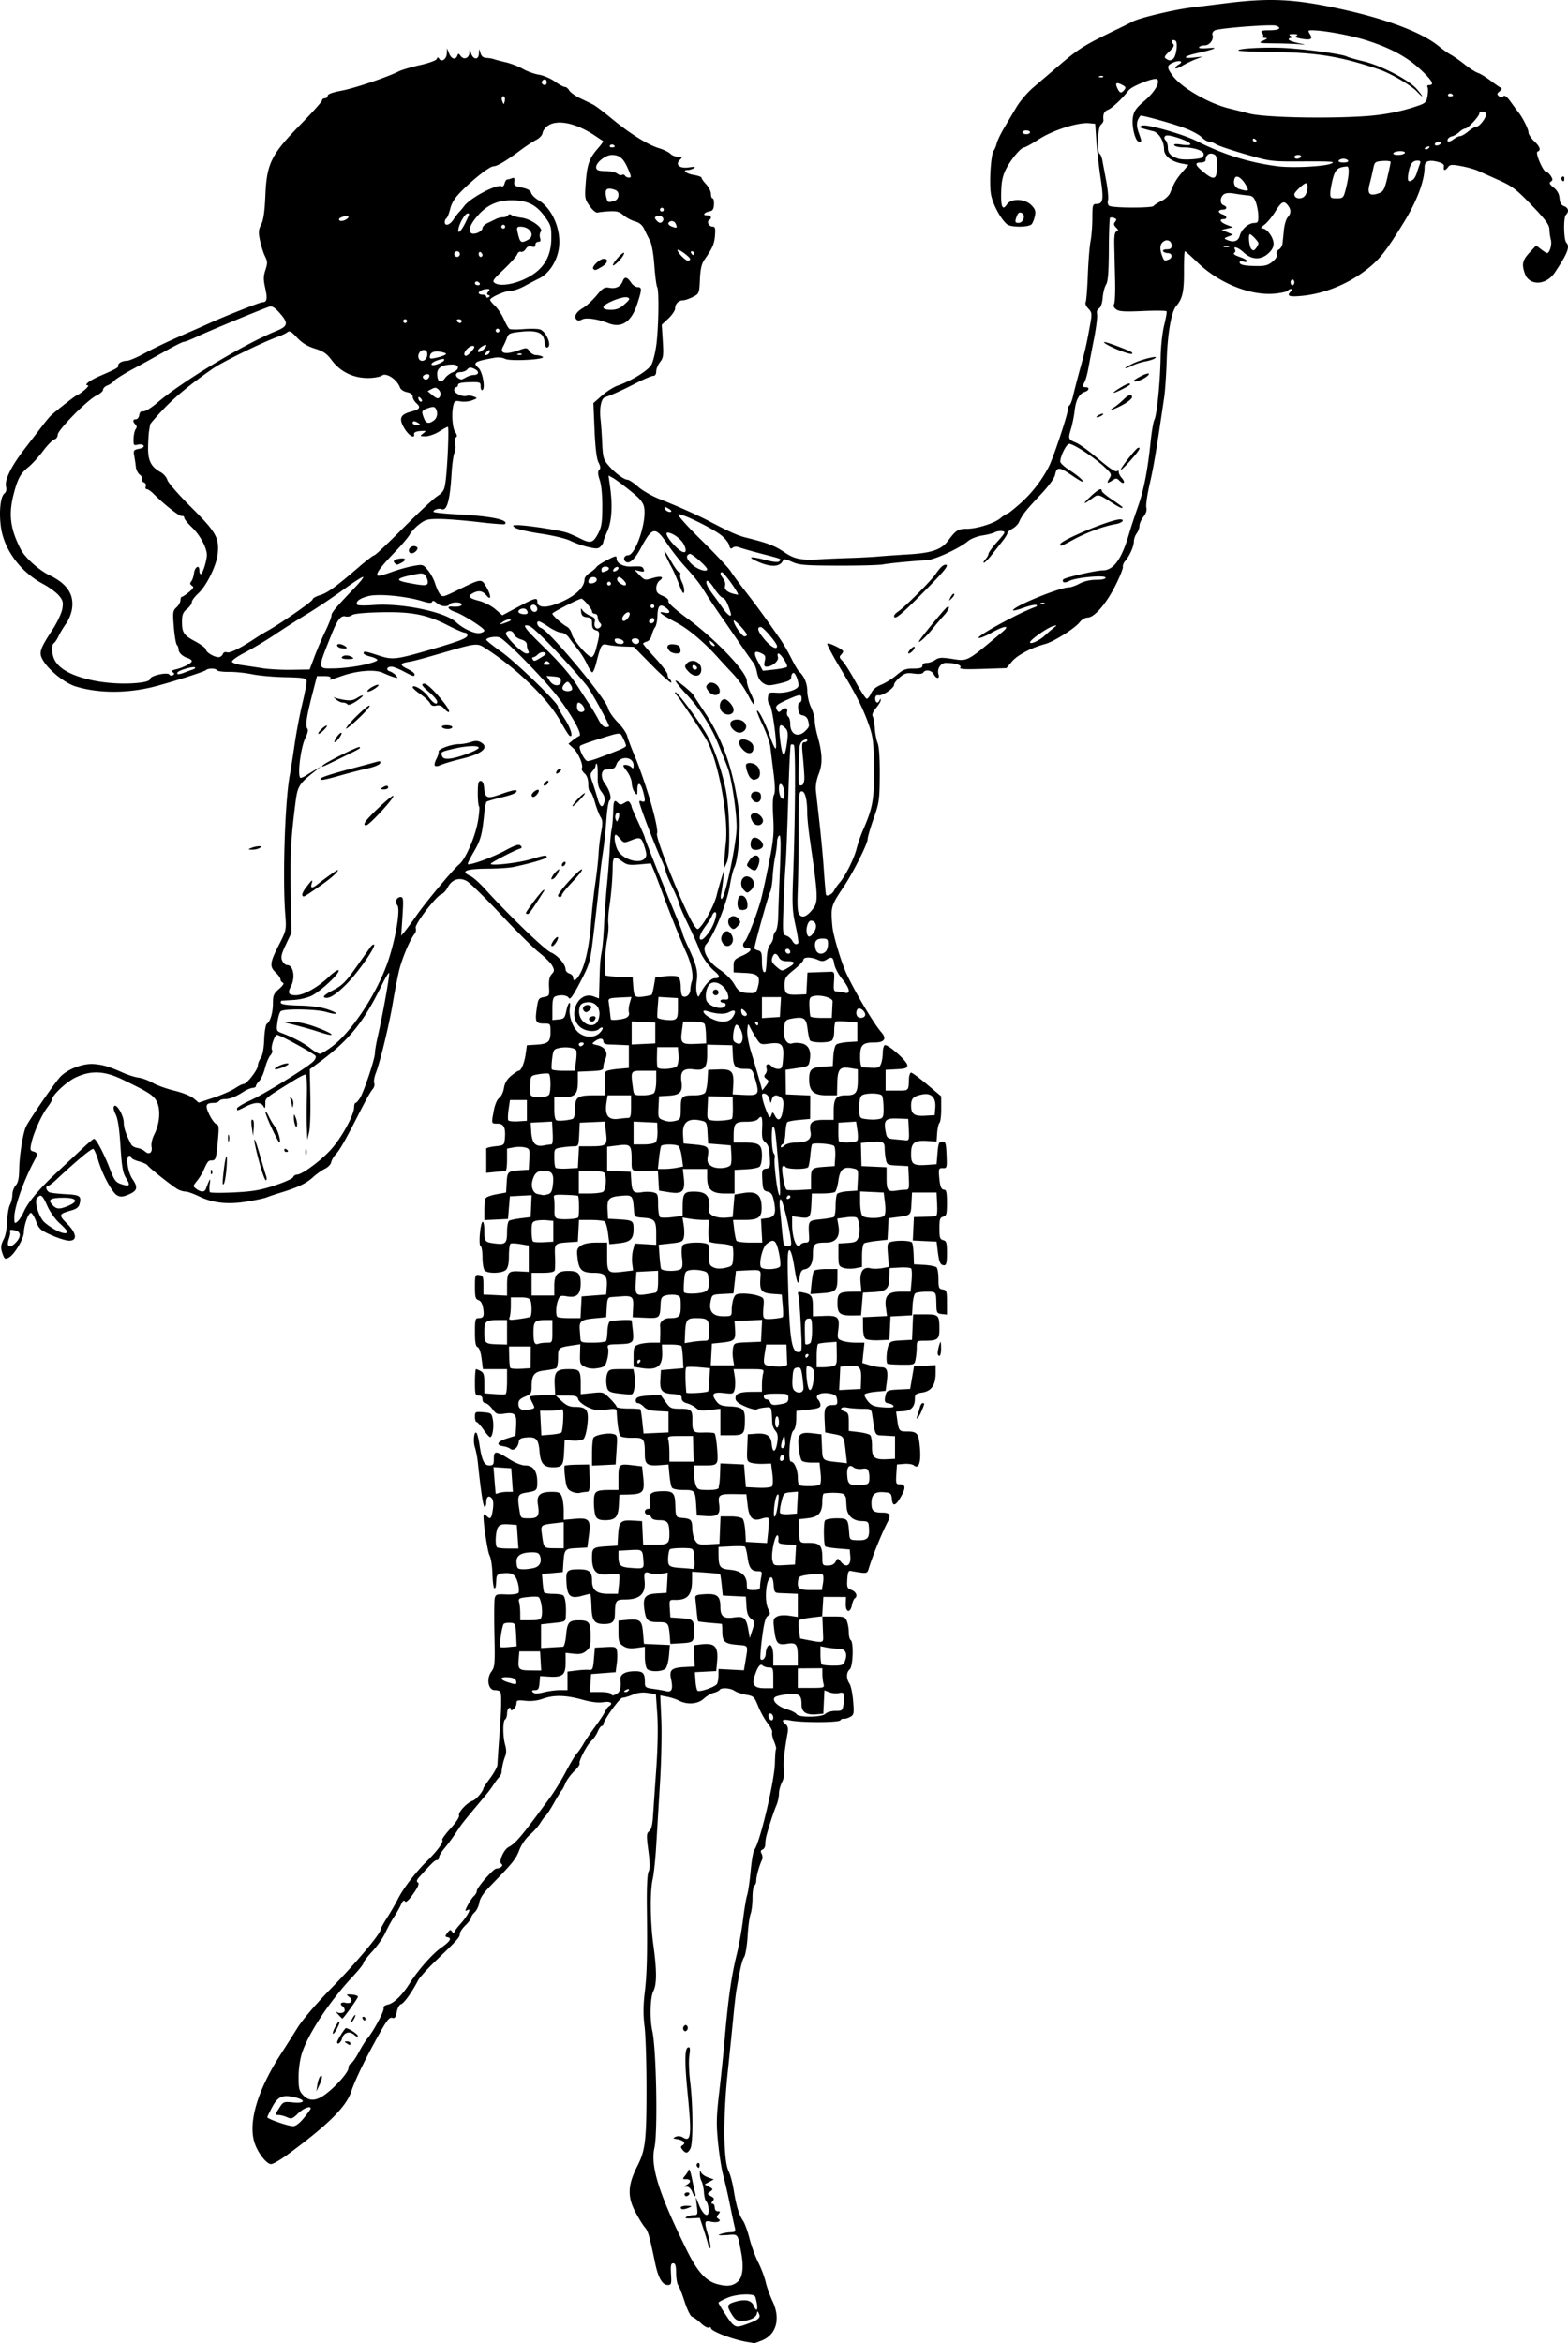 <svg xmlns="http://www.w3.org/2000/svg" version="1.0" viewBox="0 0 830.52 1240.9"><path d="M396.573 1240.37c-7.63-1.1-20-5.8-20-7.5 0-.5-.49-.6-1.09-.3-.6.4-2.51-.6-4.25-2.3-1.74-1.6-3.85-3.2-4.69-3.4-.84-.3-2.6-3.9-3.9-7.9-1.31-4.1-2.85-8-3.42-8.8-.58-.7-1.08-3.6-1.1-6.5-.04-3.8-.42-5.1-1.55-5.1-1.2 0-1.43 1.1-1.17 5.7.31 5.3.16 5.8-1.72 5.8-2.89 0-5.05-3.8-6.71-11.7-3.03-14.5-3.7-16.9-5.41-18.8-.98-1.1-3.21-4.71-4.97-8.01-4.38-8.22-4.13-14.41 1-24.5 4.19-8.23 4.82-13.45 4.84-40 .02-14.02-.45-29.25-1.03-33.82-.75-5.92-.74-10.99.03-17.5 1.24-10.47 1.49-19.79 1.2-44.85-.14-11.31.18-18.42.89-19.73.8-1.5.77-4.48-.11-11.08-1.07-8.04-1.03-9.17.41-10.28 1.1-.84 1.75-3.32 2.03-7.74.23-3.57 1-14.82 1.72-25 .81-11.48 1.03-22.56.56-29.2l-.75-10.7-4.23-.64c-2.86-.43-5.46-.12-8.03.95-2.09.88-4.53 1.6-5.42 1.61-1.49.01-10.13 12.04-10.13 14.1 0 .48-.4.88-.88.88s-1.42 1.32-2.09 2.93-2.12 3.75-3.23 4.75c-2.44 2.2-7.07 11.07-6.38 12.2.28.44-1.03 2.28-2.89 4.09-1.87 1.81-3.96 4.7-4.66 6.41-.69 1.72-1.54 3.35-1.88 3.62-.34.28-2.14 3.2-4 6.5s-3.89 6.45-4.51 7-1.95 2.35-2.96 4-3.5 4.44-5.52 6.19c-2.13 1.84-4.46 5.23-5.51 8-1.8 4.77-3.55 6.94-14.81 18.44-4.08 4.17-5.98 6.96-6.37 9.36-.31 1.89-1.4 4.19-2.44 5.12-1.03.94-1.87 2.22-1.87 2.86s-1.35 2.45-3 4.03-3 3.64-3 4.58c0 1.8-1.05 2.96-13.23 14.7-4.15 4-8.18 8.5-8.95 10-3.15 6.13-7.42 12.1-8.94 12.52-.92.25-1.91 2.01-2.3 4.12-.55 2.9-1.06 3.56-2.44 3.13-1.36-.44-2.72 1.16-6.11 7.2-7.66 13.59-13.52 25.57-15.54 31.75-2.67 8.16-12.32 17.73-33.79 33.5-3.75 2.75-7.66 5-8.7 5-2.29 0-6.73-5.57-8.57-10.75-3.84-10.73 1.18-28.07 13.72-47.47 2.39-3.7 6.37-9.98 8.85-13.96 2.7-4.34 10-12.86 18.25-21.32 12.82-13.14 25.75-28.54 25.75-30.67 0-.51 1.55-3.35 3.45-6.32 1.89-2.96 4.42-7.33 5.61-9.7 2.94-5.84 9.37-14.26 15.53-20.31 5.6-5.5 9.01-10.23 8.07-11.17-.33-.33 1.65-3.08 4.42-6.11 2.9-3.17 4.8-6.09 4.49-6.91-.61-1.58 4.3-6.82 7.29-7.76 1.69-.54 5.54-5.04 5.61-6.57.02-.29 1.69-2.8 3.73-5.57 2.04-2.78 3.71-5.91 3.72-6.98.01-1.06.47-8 1.03-15.43 1.1-14.52 1.24-21.89.43-23.18-.27-.45-1.58-.82-2.9-.82-3.47 0-4.56-6.05-1.76-9.83 1.81-2.46 1.94-3.99 1.6-19.67-.21-9.35-.13-17.99.16-19.21.48-2 1.09-2.19 6.08-1.96 3.05.13 5.94-.23 6.42-.8.5-.61.38-2.87-.27-5.33-1.22-4.57-2.99-5.64-8.34-5.03-2.26.26-2.9.87-3.02 2.83-.29 4.71-.35 5-1.1 5-.41 0-.86-3.39-.99-7.53-.12-4.15-.8-8.54-1.5-9.75-1.2-2.1-3.86-20.73-3.09-21.65.2-.24.89.1 1.55.75 1.96 1.97 2.52 1.38 3.24-3.38.44-2.99.27-5.06-.5-5.99-1.58-1.9-2.96-.91-2.96 2.11 0 1.34-.39 2.44-.86 2.44-.76 0-1.99-8.05-3.6-23.45-.28-2.72-.99-6.38-1.57-8.14-1.15-3.47-.25-9.72 1.03-7.28.4.75 1.03 3.4 1.39 5.87 1.22 8.25 2.52 11 5.19 11 2.1 0 2.42-.46 2.42-3.5 0-4.39 1.02-4.39 7.95.03 3.34 2.12 6.71 3.47 8.7 3.47 4.16 0 6.35 3.02 6.35 8.75 0 4.58-.14 4.7-6.25 5.72-4.1.68-4.44 1.73-3.11 9.78.6 3.65.73 3.75 4.88 3.75 4.98 0 5.79-1.21 4.83-7.23-.81-5.05 1.05-6.77 7.36-6.77 3.74 0 4.47.36 5.31 2.57.54 1.41.98 4.74.98 7.4v4.84l5.78-.52c7.73-.7 8.7.44 7.56 8.92l-.84 6.29-5.74.3c-6.33.33-6.45.47-6.99 8.7l-.27 4-5.5.5-5.5.5.35 4.5c.2 2.48.56 4.84.81 5.25s2.34.76 4.65.77c2.3 0 4.7.34 5.33.75 1.16.74 1.77 5.13 1.5 10.86-.14 3.1-.21 3.15-6.64 3.83l-6.5.7v12.57l5.25-.33c2.89-.17 5.75-.34 6.36-.36.63-.02 1.35-2.72 1.67-6.18.61-6.78 1.51-7.83 6.72-7.83 5.41 0 6.15.95 6.23 8 .07 5.49-.23 6.55-2.32 8.24-1.81 1.47-3.42 1.82-6.65 1.46l-4.26-.48v5.34c0 6.39-1.61 7.71-8.82 7.26l-4.68-.29-.31 3.72c-.26 3.04-.7 3.72-2.45 3.72-1.6 0-1.85.29-1.01 1.14.85.84 2.28.84 5.65 0 2.48-.63 6.33-1.14 8.56-1.14h4.06v-9.81l4.75-.59c2.61-.32 5.65-.48 6.75-.34 1.76.21 2.06-.48 2.5-5.76l.5-6 5.62-.3c5.26-.27 5.66-.13 6.09 2.12.25 1.32.2 4.38-.13 6.79l-.58 4.39-6.5.5-6.5.5-.31 4.75-.3 4.75h5.47c3.22 0 5.63.47 5.85 1.14.29.86.95.85 2.59-.03 2.1-1.13 2.63-2.97 2.25-7.79-.22-2.75 2.6-4.32 7.78-4.32 4.26 0 5.17 1.04 5.17 5.95 0 2.54.39 2.83 4.5 3.4 2.47.33 5.58.88 6.91 1.22 2.87.72 3.59-1.21 2.45-6.54-1.02-4.71.28-5.88 6.92-6.23l5.61-.3-.26-5.63-.27-5.63 3.82-.46c7.55-.89 9.3 1.04 8.55 9.42l-.43 4.71-5.65.29-5.65.3.29 4.5c.17 2.47.65 4.84 1.07 5.27.97.96 9.28-1.89 10.33-3.55.43-.67.78-2.73.79-4.57l.02-3.35 6.73.35 6.73.35.75-4.5c1.51-9.2 1.89-8.45-4.51-9.01-6.53-.59-7.66-1.65-7.69-7.24 0-2.06-.12-3.78-.26-3.81-.14-.04-2.95-.3-6.24-.58-3.29-.27-6.13-.64-6.3-.81s-.52-2.5-.77-5.18c-.26-2.68-.57-5.77-.7-6.87-.21-1.75.43-2.04 5.23-2.31 6.4-.36 8.03 1.03 8.03 6.88 0 4.9 1.78 6.24 7.24 5.42 5.23-.79 6.49.31 7.56 6.61l.74 4.32 1.42-4.31c1.35-4.09 1.32-4.39-.72-5.96-1.59-1.22-2.22-2.95-2.44-6.65l-.3-5-6.12-.29-6.11-.3-.57-5.56c-.32-3.06-.72-5.68-.89-5.83-.17-.14-3.57-.48-7.56-.76l-7.25-.49v4.3c0 8.12-2.38 10.84-9.3 10.64-2.73-.08-2.8.05-2.5 4.61l.3 4.68 4 .27c8.34.55 8.5.68 8.5 6.78 0 6.15-.1 6.24-7.5 6.67l-5 .28-.27-3.5c-.6-7.7-.83-8-6.13-8-5.68 0-6.62-.89-7.43-7.11-.8-6.15.53-7.73 6.83-8.1l5-.29.31-5.37.3-5.37-3.43.64c-1.89.36-4.62.2-6.06-.35-2.71-1.03-3.22-.3-2.78 3.95.71 6.94-2.44 10-10.32 10-4.85 0-5.28.59-5.4 7.43-.08 4.4-1.24 5.53-5.68 5.56-5.25.02-6.53-1.74-6.74-9.27-.11-3.69-.42-6.72-.7-6.71-.27 0-2.13.46-4.13 1.01-6.19 1.72-7.95.33-8.37-6.55-.42-6.86.08-7.43 6.55-7.45 5.5-.02 6.95 1.24 6.95 6.03 0 5.03 2.4 6.95 8.7 6.95h5.04l.53-4.75c.3-2.61.34-5.06.11-5.45-.24-.38-2.62-.44-5.28-.12-6.61.78-9.1-1.59-9.1-8.66 0-5.55.27-5.74 9-6.26l4.5-.26.31-5.47c.41-7.22 1.35-8.19 7.6-7.83l5.09.3.3 6.25.29 6.25h6.35c6.82 0 7.57-.58 7.54-5.83-.03-5.89-.94-7.17-5.13-7.17-2.56 0-4.11-.52-4.49-1.5-.32-.82-1.2-1.5-1.97-1.5-.76 0-1.39-.67-1.39-1.5 0-.82.73-1.5 1.63-1.5 1.29 0 1.52-.7 1.09-3.34-.78-4.77.31-5.83 6.18-6 5.97-.18 7 .8 7.2 6.84.23 7 .22 6.98 3.9 7.32 4.5.41 5.03 1.01 5.14 5.75.06 2.16.75 4.96 1.53 6.23 1.27 2.03 2.1 2.26 7.13 2l5.7-.3.29-7.25.3-7.25h5.33c3.11 0 5.78.53 6.4 1.28.58.71 1.2 3.74 1.37 6.75l.31 5.47 5.6.3 5.6.29.65-6.15c.35-3.38.41-6.52.12-6.98-.28-.46-1.82-.38-3.42.17-4.84 1.69-6.84-.15-7.62-7.01l-.66-5.86-5.64-.08c-8.81-.13-9.48.27-8.79 5.33.75 5.46-.63 6.71-7.01 6.3l-4.83-.31-.27-4.5c-.51-8.83-.64-9-6.69-9-3.25 0-5.74-.5-6.22-1.25-.44-.69-1.03-3.72-1.31-6.75l-.51-5.5-4.21.33c-7.07.56-8.29-.27-8.31-5.65-.02-8.4-.42-8.95-6.51-8.81-2.95.07-5.82-.32-6.37-.88-.87-.86-1.72-6.29-2.02-12.85-.07-1.68-.65-1.8-5.61-1.18-4.53.57-6.31.31-9.89-1.42-2.4-1.16-4.6-3-4.88-4.08-.44-1.66-1.39-1.96-6.21-1.96h-5.7l3.21 3c2.37 2.22 4.18 3 6.91 3 6.33 0 7.47 1.6 6.65 9.27-.39 3.64-1.33 7.12-2.08 7.75-.76.63-3.31 1-5.68.83l-4.3-.32-.3 6.46c-.33 6.98-1.05 7.97-5.76 8-4.96.02-6.69-1.97-7.22-8.32-.55-6.61-1.74-7.91-6.9-7.48-3.04.25-3.88.75-4.13 2.49-.42 2.96-2.82 4.87-4.44 3.54-.69-.57-2.34-1.18-3.67-1.37-4.13-.59-3.37-2.47 1.64-4.06l4.78-1.52.31-5.29c.36-6.24-.61-7.22-6.32-6.4-3.62.52-4.22.28-6.28-2.5-1.25-1.69-2.93-3.08-3.74-3.08s-1.47-.9-1.47-2c0-1.33-.67-2-2-2-1.81 0-2-.67-2-7 0-3.85.25-7 .56-7 .32 0 1.44.47 2.5 1.04 1.55.82 1.94 2.12 1.94 6.4v5.37l5.25.41c2.89.23 5.59.25 6 .04s.75-3.28.75-6.82v-6.44h-12.77l-.7-5.56c-.42-3.36-1.25-5.78-2.11-6.11-1.05-.4-1.42-2.47-1.42-7.94 0-6.65.19-7.39 1.94-7.39 2.62 0 3.09-1.04 2.39-5.32-.37-2.33-1.25-3.84-2.46-4.22-1.58-.5-1.87-1.62-1.87-7.1 0-6.17.11-6.48 2.25-6.18 1.99.28 2.25.9 2.25 5.32v5l6.25.3 6.25.3.01-5.3c.02-7.15.65-7.87 6.55-7.56l4.94.26v-13.94l-4.39-.75c-2.42-.42-4.78-.51-5.25-.22s-.86 3.17-.86 6.4c0 4-.5 6.37-1.57 7.44-1.87 1.87-9.48 2.12-11.23.37-.66-.66-1.2-3.77-1.2-6.92 0-3.14-.46-5.86-1.01-6.05-1.23-.41-.12-12.83 1.15-12.83.47 0 .86 2.22.86 4.94 0 5.52.28 5.85 5.42 6.51 5.78.74 6.58.01 6.58-6 0-2.93.49-5.64 1.1-6.01.61-.38 3.42-.97 6.25-1.31l5.15-.63.26-5.8.25-5.8-5.75.3-5.76.3-.5 6-.5 6-6.25.3-6.25.3.01-5.3c.01-2.92.35-5.8.75-6.41.41-.61 2.99-1.51 5.74-2l5-.9.3-5.3c.34-5.8.62-6.06 7.2-6.49l4.5-.29.29-5.59c.29-5.28.16-5.61-2.3-6.23-1.44-.36-4.16-.37-6.05-.01l-3.44.64v5.89c0 3.24-.34 5.92-.75 5.95s-2.89.27-5.5.53l-4.75.47v-6.03c0-3.32-.01-6.37-.03-6.78-.01-.41 2.13-.97 4.75-1.25 4.58-.48 4.79-.64 5.1-3.89.57-5.9-.48-8.11-3.84-8.11-3.37 0-3.34.14-1.98-7.02.6-3.15 1.76-5.82 2.87-6.6 1.02-.72 2.14-3.05 2.48-5.19.43-2.69 1.61-4.69 3.83-6.53 1.76-1.46 3.55-2.66 3.98-2.66 1.32 0 3.01-4.05 3.7-8.87l.65-4.63 4.97-.31c6.36-.41 7.52-1.45 7.52-6.81 0-4.35-.03-4.38-3.53-4.38-4.28 0-4.74-.99-3.73-8.02.72-5.04 1.01-5.51 3.77-6.01 2.88-.52 2.98-.71 2.73-5.41-.18-3.44.23-5.43 1.41-6.73 1.47-1.62 1.51-2.17.28-4.45-.76-1.44-3.88-4.56-6.91-6.96-3.04-2.39-12.23-11.53-20.43-20.31s-16.3-16.71-18-17.62c-3.96-2.12-7.87-.79-10.03 3.4-.85 1.63-2.33 3.25-3.3 3.59-2.91 1.04-14.37 16.07-13.66 17.92.34.89.11 2.25-.52 3.01-2.53 3.04-6.89 13.48-8.4 20.09-.88 3.85-2.35 11.5-3.27 17-1.87 11.17-6.69 31.03-8.92 36.72-.8 2.05-1.19 4.42-.86 5.26.33.85.03 2.22-.65 3.05-1.45 1.74-3.41 5.25-8.36 14.97-6.34 12.42-9.22 17.44-11.34 19.75-1.15 1.24-2.24 3.15-2.44 4.24-.2 1.1-1.68 2.63-3.29 3.4-1.6.77-4.41 2.75-6.23 4.41-3.69 3.36-7.89 5.39-16.82 8.14-3.3 1.01-6.9 2.21-8 2.67-1.1.45-5.75 1.44-10.33 2.18-10.1 1.65-17.95.79-25.33-2.77-2.87-1.39-6.06-2.52-7.09-2.52-1.04 0-2.87-.52-4.07-1.16-2.67-1.43-15.32-11.44-16.16-12.8-.33-.54-2.39-1.46-4.56-2.05-2.18-.59-3.96-1.5-3.96-2.03s-.45-.96-1-.96c-2.13 0-1.04 8.47 1.58 12.34 3.1 4.55 2.64 6.25-2.23 8.29-2.88 1.2-4.15 1.28-5.82.39-2.64-1.42-7.65-10.58-9.98-18.27-.95-3.16-2.15-6-2.66-6.32-.82-.5-8.775 6.09-19.7 16.32-1.909 1.79-3.858 3.25-4.331 3.25-1.66 0-.841 2.87.984 3.45 1.015.32 4.932.74 8.705.93 7.215.37 8.075 1 7.038 5.13-.435 1.73-1.67 2.71-4.347 3.45-6.721 1.87-6.898 2.38-2.358 6.92 5.145 5.15 5.672 9.12 1.211 9.12-1.599 0-5.82-1.31-9.381-2.9-5.89-2.65-6.634-3.33-8.242-7.54-.972-2.54-2.232-4.47-2.8-4.28-1.389.46-3.5 6.5-3.594 10.27-.089 3.57-5.015 11.81-8.019 13.42-1.799.96-2.209.76-3.067-1.49-1.35-3.56-1.251-5.07.558-8.57.852-1.65 1.62-5.79 1.707-9.2.087-3.42.737-7.33 1.445-8.71.708-1.37 1.29-3.81 1.293-5.42.004-1.61.794-3.79 1.757-4.86 1.268-1.4 1.777-3.76 1.849-8.58.11-7.39 2.068-19.56 3.642-22.64 2.236-4.37 15.209-23.19 18.091-26.25 3.903-4.14 12.079-7.26 17.829-6.8 4.91.39 8.15 1.36 15.34 4.56 2.75 1.23 6.52 2.42 8.39 2.65 1.86.23 5.24 1.48 7.5 2.79 2.26 1.3 7.42 3.15 11.48 4.12s8.58 2.78 10.08 4.04l2.71 2.28 7.91-2.63c4.34-1.45 9.43-3.68 11.3-4.95 1.88-1.27 3.94-2.31 4.6-2.31 1.7 0 7.53-7.52 7.53-9.72 0-1.01.69-2.83 1.54-4.04.98-1.4 1.65-4.98 1.83-9.81.16-4.18.79-7.91 1.4-8.29 1.81-1.11 3.23-5.95 3.22-10.95-.01-4.05.43-5.07 3.25-7.51 2.11-1.83 2.82-3 2.01-3.33-.69-.29-1.25-1.07-1.25-1.76 0-.68-1.13-2.3-2.5-3.59-3.39-3.18-3.17-5.17 1.58-14.5 4.06-7.99 4.07-8.01 3.43-16.5-1.46-19.46-.15-59.8 2.4-73.5.51-2.75 1.68-10.17 2.59-16.5.92-6.32 2.78-16.13 4.15-21.8 1.36-5.66 2.34-10.99 2.16-11.85-.26-1.29-2.26-1.6-11.31-1.77-6.05-.12-13.93-.82-17.5-1.56-3.58-.74-9.08-1.3-12.24-1.26-3.15.05-5.99-.33-6.31-.83-.72-1.17-4.74-1.21-6-.07-1.03.94-20.97 7.22-28.8 9.07-13.94 3.3-28.74 3.11-40.278-.51-5.719-1.8-14.018-8.46-17.139-13.75-2.379-4.03-1.832-5.8 5.063-16.36 2.444-3.75 4.755-8.65 5.136-10.91.59-3.5.322-4.54-1.82-7.08-1.381-1.64-5.131-4.38-8.333-6.09C11.133 303.04 2.448 291.52.59 279.76c-1.252-7.935-.435-16.685 1.718-18.398.981-.781 1.291-2.057.889-3.659-.858-3.415 2.715-10.71 9.658-19.723 3.144-4.081 7.263-9.444 9.154-11.919 1.892-2.475 4.029-5.074 4.751-5.776 2.594-2.522 13.738-11.224 14.373-11.224.358 0 1.987-1.125 3.62-2.5 1.64-1.375 2.43-2.5 1.77-2.5-2.39 0 .94-2.611 6.27-4.909 8.59-3.711 10.09-4.544 9.84-5.479-.32-1.236 2.03-2.579 4.55-2.597 1.16-.008 5.21-1.708 9-3.776 6.24-3.409 13.8-6.965 26.39-12.415 2.47-1.071 5.85-2.574 7.5-3.339 7.76-3.599 27.62-11.485 28.92-11.485 2.43 0 2.77-1.765 1.49-7.517-1-4.457-.98-6.252.11-9.562 1.17-3.531 1.14-4.501-.22-7.249-.86-1.745-2.06-5.498-2.65-8.341-.91-4.358-.81-5.692.63-8.5 1.21-2.365 1.85-6.814 2.21-15.331.72-16.96 3.06-21.709 18.52-37.511 6.32-6.46 11.49-12.25 11.49-12.87 0-.61.67-1.12 1.5-1.12.82 0 1.5-.6 1.5-1.34 0-.87 2.52-1.8 7.25-2.68 6.87-1.27 23.98-7.03 30.32-10.21 1.61-.81 6.69-2.31 11.29-3.34 4.7-1.04 8.6-2.46 8.89-3.23.41-1.05.7-1.08 1.29-.14 1.26 2.04 3.95.2 4.06-2.78l.11-2.78 1.09 2.75c1.19 3.01 3.42 3.64 4.35 1.22.51-1.34.74-1.32 1.82.16 1.64 2.24 4.5 1.09 4.63-1.85.09-2.2.12-2.2.79.22 1.02 3.67 4.08 3.91 4.21.32.1-2.81.1-2.81.8-.32.49 1.74 1.44 2.54 3.15 2.62 1.35.06 3.12.36 3.95.66.82.3 3.71 1.06 6.42 1.69 2.7.63 6.75 2.2 9 3.49 2.24 1.29 6.07 2.67 8.5 3.06s6.21 2.01 8.4 3.6c2.19 1.58 4.57 2.88 5.29 2.88.73 0 1.76.83 2.3 1.83.54 1.01 3.14 2.87 5.78 4.14 2.65 1.27 5.79 2.8 6.99 3.42 1.2.61 5.7 4.02 10 7.57 9.37 7.75 18.97 13.73 24.9 15.516 2.39.718 5.07 2.03 5.95 2.916.89.885 2.74 1.609 4.11 1.609 2.3 0 2.37.131.9 1.606-2.66 2.651-.09 4.728 4.91 3.975 2.86-.431 3.61-.317 2.55.389-.83.55-2.32 1.006-3.31 1.014-3.21.028-.7 1.99 3.37 2.641 2.16.347 3.94 1 3.94 1.451s1.12 2.035 2.5 3.518c1.37 1.484 2.5 3.757 2.5 5.052 0 1.294.4 2.354.88 2.354.49 0 .81 1.459.72 3.242-.12 2.366-.69 3.338-2.13 3.597-2.99.539-4.25 2.161-1.67 2.161 2.25 0 2.96 1.412 1.24 2.473-1.43.886-.07 3.527 1.82 3.527 1.35 0 1.59.846 1.28 4.668-.36 4.497-1.34 6.741-5.64 12.887-1.46 2.084-2.1 4.897-2.35 10.4-.35 7.46-.4 7.564-3.8 9.295-1.89.962-4.23 1.75-5.19 1.75-2.31 0-4.16 1.923-4.16 4.332 0 1.062-1.59 3.431-3.53 5.263l-3.54 3.332.54 8.62c.48 7.604.31 8.92-1.46 11.172-1.11 1.402-2.01 3.615-2.01 4.916 0 1.496-.59 2.365-1.59 2.365-.88 0-5.04 1.77-9.25 3.934-7.35 3.773-12.83 6.258-16.27 7.373-2.03.658-3.07 5.705-2.39 11.62.29 2.516.69 8.266.89 12.779.32 7.229.69 8.6 3.13 11.5 3.36 4 8.36 7.794 10.27 7.794.77 0 3.33 1.693 5.68 3.763 2.35 2.075 7.58 5.043 11.65 6.615 7.58 2.93 20.06 8.477 25.38 11.28 11.14 5.87 15.58 7.87 19.99 8.97 11.59 2.89 15.29 4.29 20.36 7.74 5.56 3.77 8.95 4.39 20.15 3.69 2.47-.16 9-.43 14.5-.61s12.47-.55 15.5-.83c3.02-.27 10-.75 15.5-1.08 12.43-.73 17.68-2.55 21.21-7.38 3.87-5.29 5.21-6.16 9.58-6.16 5.56 0 14.72-2.861 18.04-5.633 1.55-1.301 3.18-2.365 3.62-2.365s3.6-2.505 7.03-5.567c6.06-5.407 11.34-12.238 15.03-19.462 2.34-4.572 9.99-27.537 9.99-29.977 0-1.032.41-2.132.92-2.444.5-.313 1.4-2.702 1.98-5.31.59-2.607 2.25-9.015 3.69-14.24 2.66-9.65 3.38-12.826 5.3-23.456.98-5.477.9-6.134-1.02-8.176-1.14-1.221-1.79-2.693-1.43-3.271s.88-7.023 1.16-14.324c.28-7.3.93-15.433 1.45-18.072.52-2.64.95-8.153.95-12.25 0-6.623.21-7.451 1.88-7.451 3.85 0 4.23-2.08 2.51-13.613-.89-5.988-1.91-14.937-2.26-19.888l-.63-9-3.12-.3c-5.85-.57-19.02 3.58-26.43 8.33-3.83 2.46-7.44 4.47-8.02 4.47-1.7 0-6.9 6.142-9.54 11.277-1.85 3.6-2.51 6.59-2.67 12.158-.24 8.124.7 10.255 3.01 6.816 2.25-3.353 9.43-3.177 12.93.316 2.05 2.054 2.44 3.183 1.94 5.655-.34 1.698-1.12 3.694-1.73 4.433-1.43 1.719-10.94 1.788-13.03.096-3.33-2.707-7.64-10.734-8.53-15.881-1.02-5.935-.06-21.224 1.45-23.151.53-.67 1.24-2.4 1.59-3.84.34-1.44 2.09-5.09 3.88-8.12 1.8-3.03 4.79-8.06 6.64-11.18 1.86-3.12 5.87-7.79 8.91-10.38 3.05-2.58 8.95-7.62 13.13-11.2 11.04-9.46 13.65-11.08 32.09-19.95 2.47-1.19 5.85-2.87 7.5-3.74 3.61-1.89 21.47-6.16 30.5-7.29 3.57-.44 12.12-1.51 19-2.37 23.59-2.95 36.6-2.23 61.91 3.39 23.52 5.22 41.77 12.2 50.5 19.31 2.25 1.84 5.2 3.93 6.57 4.65 1.36.73 4.63 3.02 7.26 5.09 2.62 2.08 5.78 4.1 7.02 4.49 1.23.39 4.18 2.19 6.55 4s4.85 3.52 5.5 3.8c.82.34.64.94-.57 1.93-1.45 1.17-1.53 1.63-.43 2.54.93.76 1.66.78 2.38.06s1.99.28 4.14 3.28c1.7 2.37 3.46 4.76 3.91 5.31 2.17 2.68 5.26 8.82 5.26 10.47 0 1.03 1.35 3.14 3 4.69 3.15 2.98 3.79 4.912 1.83 5.565-1.44.479 2.96 10.777 4.61 10.777.59 0 1.68.96 2.41 2.134 1.11 1.78 1.11 2.275-.01 2.986-1.03.656-.69 1.38 1.51 3.15 1.95 1.575 2.93 3.369 3.11 5.693.19 2.406.89 3.623 2.4 4.183 2.36.873 2.77 2.824.96 4.629-1.37 1.37-1.17 13.225.25 14.675 2.06 2.1.69 5.645-6.08 15.79-4.64 6.956-13.58 7.245-15.93.516-1.71-4.906-1.23-7.021 2.51-11.042l3.52-3.786 2.59 2.036c1.42 1.12 2.87 2.032 3.2 2.028 1.34-.017 2.67-4.65 2.01-7.002-.38-1.37-.74-3.876-.79-5.57-.08-2.456-1.97-5.025-9.35-12.732-8.06-8.411-10.28-10.116-17.25-13.247-4.4-1.976-9.44-4.245-11.21-5.043-1.76-.797-5.79-1.927-8.95-2.511-4.91-.908-5.91-.832-6.9.525-1.53 2.09-2.6 2.02-2.24-.148.22-1.262-.7-1.986-3.34-2.65-4.66-1.17-6.86-.297-6.86 2.728 0 7.27-4.02 18.012-10.96 29.298-9.46 15.384-12.9 19.74-19.78 25.088-9.97 7.748-22.51 12.816-34.47 13.928-6.73.625-8.08.03-5.59-2.456.86-.865.88-1.2.06-1.2-.63 0-1.38.39-1.68.868s-3.17 1.166-6.39 1.53c-12.95 1.466-30.08-5.352-41.6-16.562-3.3-3.21-6.25-5.835-6.55-5.834-.3.002-.52 4.84-.49 10.75.05 10.647-.82 14.484-4.13 18.284-2.53 2.897-4.56 14.367-5 28.267-.25 7.592-.85 16.592-1.35 20-4.21 28.698-5.52 36.529-7.63 45.697-1.33 5.775-2.15 11.493-1.82 12.708.38 1.434-.15 3.146-1.52 4.885-1.15 1.472-2.12 3.628-2.13 4.796-.02 1.16-.7 2.98-1.5 4.05-.81 1.07-1.47 3-1.47 4.3 0 2.54-2.34 7.73-4.69 10.41-.79.91-1.3 2.27-1.13 3.01.17.75-1.61 5.18-3.95 9.85-4.85 9.68-11.19 16.99-14.72 16.99-1.3 0-3.16 1.07-4.18 2.41-2.46 3.24-13.74 10.36-18.4 11.61-7.31 1.97-14.71 5.89-17.55 9.3l-2.88 3.45-12.7.41c-9.6.31-12.47.12-11.74-.76 1.01-1.21-2.81-2.42-7.65-2.42-2.74 0-4.8 3.2-3.9 6.04.82 2.57-1.13 2.54-2.51-.04-1.16-2.16-4.46-2.69-5.57-.88-.44.7-2.3.9-5.02.52-3.67-.5-4.78-.2-7.36 1.98-1.68 1.41-3.05 3.16-3.05 3.9 0 1.85-6.08 6.02-8.24 5.65-1.21-.2-1.76.35-1.76 1.77 0 2.26 1.54 2.8 2.34.81.35-.87.52-.89.58-.08.04.65-1.08 2.55-2.49 4.23-1.59 1.88-2.27 3.55-1.79 4.33.44.7.94 3.52 1.12 6.27s.87 6.35 1.53 8c.76 1.9 1.17 8.16 1.11 17-.09 13.02-.32 14.63-3.25 22.94-1.73 4.91-3.15 9.77-3.15 10.79 0 2.49-7.68 17.8-12.68 25.27-6.8 10.16-6.94 10.67-6.02 21 .43 4.93 4.79 19.43 7.66 25.5 4.86 10.26 14.34 26.12 18.36 30.7 2.85 3.24 1.55 5.3-3.36 5.3-6.68 0-7.96 1.22-7.96 7.54 0 3.65.41 5.5 1.25 5.57 8.34.69 8.91.58 9.83-1.83.51-1.33.92-3.93.92-5.79 0-1.85.45-3.65 1.01-4 1.46-.9 11.99 8.4 11.99 10.58 0 1.53-.96 1.88-5.75 2.13l-5.75.3v11h6c6.42 0 6.15.26 6.38-6.25.07-1.79.58-3.25 1.14-3.25.57 0 4.37 2.81 8.47 6.25l7.44 6.25.03 6.55c.02 3.6-.38 6.98-.9 7.5-.51.52-1.08 2.98-1.25 5.45l-.31 4.5-4.68-.32c-7.05-.49-8.82.88-8.82 6.84 0 5.65 1.12 6.36 9.08 5.8l4.42-.32.5-6c.43-5.17.78-6 2.5-6 1.78 0 2.03.76 2.29 7.08.28 6.81.2 7.08-1.98 7-2.04-.07-2.24.32-1.98 3.92.4 5.63 1.08 7.5 2.74 7.5 1.1 0 1.43 1.58 1.43 6.88 0 6.05-.25 6.95-2 7.41-1.71.45-2 1.36-2 6.21s.29 5.77 2 6.21c1.74.46 2 1.37 2 6.91 0 4.89-.34 6.38-1.44 6.38-2.03 0-2.71-1.46-3.43-7.35l-.63-5.15-6.3-.3-6.29-.3.29-6.2.3-6.2 5-.14c2.75-.07 5.58-.19 6.3-.25.94-.08 1.21-1.79 1-6.36l-.3-6.25h-13l-.3 5.8c-.33 6.28-.28 6.23-7.4 7.18l-4.7.63-.3 5.69-.3 5.7-5.61.6c-3.08.34-6.12.92-6.75 1.31-.65.4-1.14 3.26-1.14 6.6v5.9l-3.65.69c-2.01.37-4.82.27-6.25-.23-2.41-.85-2.6-1.36-2.6-6.89v-5.98l4.79-.31c4.16-.26 4.94-.66 5.84-3 1.08-2.81.55-8.91-.9-10.36-.47-.46-2.99-.55-5.6-.19l-4.76.65.66 3.89c.96 5.67-1.35 8.82-6.47 8.82-6.29 0-7.06.64-7.06 5.92 0 5.14-1.41 7.72-4.5 8.26-1.49.25-2.15 1.37-2.57 4.33-.7 4.9-1.37 3.38-2.98-6.76-.73-4.55-1.72-7.75-2.41-7.75-.85 0-1.07 3.71-.82 13.75.84 32.93 1.86 40.25 5.59 40.25 1.93 0 1.97-.45 1.3-13.72-.37-7.55-.95-14.8-1.28-16.11-.57-2.26-.42-2.35 2.78-1.65 4.27.92 4.85 1.86 4.87 7.76l.02 4.77 6.06-.24c7.27-.28 8.23.69 7.36 7.43-.57 4.46-.45 4.8 2.05 5.75 1.46.56 4.72 1.01 7.23 1.01h4.58l-.56 5.37-.55 5.37 3.78 1.13c2.08.62 4.91 1.13 6.3 1.13 3.02 0 3.67 1.84 2.85 8.02l-.6 4.48-5.42.5c-2.99.28-5.57.95-5.75 1.5s.69 2.2 1.92 3.66c1.84 2.19 3.29 2.74 8.03 3.09 3.87.28 5.66.06 5.42-.66-.2-.6-1.34-1.23-2.53-1.41-2.26-.33-2.54-1.2-1.55-4.88.51-1.93 1.37-2.25 6.73-2.5l6.15-.3 1.02-6 1.03-6 5.72-.3 5.73-.3v4.1c0 6.39-2.16 9.61-6.96 10.38-3.6.57-4.04.95-4.04 3.44 0 4.15-2.03 6.26-6.25 6.49l-3.69.19.55 4c.86 6.24 1.07 6.5 5.11 6.52 5.62.02 6.3.89 6.97 8.79.64 7.7-.64 11.31-3.25 9.14-.72-.59-3.02-.94-5.12-.76l-3.82.31-.33 5.25c-.3 4.71-.12 5.25 1.69 5.25 3.19 0 3.45 1.7.96 6.19-2.98 5.35-4.6 5.87-5 1.62-.3-3.05-.62-3.33-4.14-3.62-4.91-.41-6.68 1.14-6.68 5.83 0 4.07 1.09 4.98 6.02 4.98 3.7 0 4.44 1.33 2.65 4.75-3.19 6.08-8.3 18.69-10.19 25.12-.6 2.07-1.15 2.3-4.34 1.86-2-.29-4.32-.68-5.14-.87-1.14-.27-1.57.77-1.81 4.39-.27 4.31-.06 4.85 2.25 5.73 2.5.95 3.42 3.37 1.69 4.44-.48.3-1.14 1.9-1.48 3.56-.88 4.43-3.41 3.93-3.27-.65l.12-3.67-6-.02-6-.02-.3 5.19-.31 5.19h6.08c5.6 0 6.15.2 7.05 2.57.54 1.41.98 4.08.98 5.94 0 1.85.45 3.65 1 3.99 1.66 1.03 1.24 14.06-.5 15.5-1.87 1.55-1.93 4.93-.15 7.53.75 1.08 1.62 5.23 1.94 9.22.55 6.73.44 7.33-1.6 8.46-1.21.66-2.72 1.1-3.37.97-.64-.13-1.46.23-1.81.79-.75 1.23-20.08 1.32-26.26.12-4.46-.86-5.32-.22-2.66 1.98 1.08.91 1.41 2.28 1.03 4.38-1.8 10.06-2.45 16.48-1.96 19.65.35 2.31-.03 4.71-1.06 6.7-.88 1.71-1.6 4.46-1.6 6.12s-.64 4.49-1.43 6.3c-1.31 3-4.03 11.37-5.3 16.28-.28 1.1-.51 2.98-.5 4.19 0 1.2-.64 2.43-1.44 2.74-1.03.39-1.17 1.03-.49 2.25.52.93.6 2.39.17 3.26-1.38 2.82-3.01 8.66-3.01 10.82 0 1.17-.45 2.4-1 2.74s-1 3.26-1 6.49c0 3.24-.47 7.11-1.04 8.61s-1.27 6.76-1.55 11.68c-.29 4.93-1.11 9.91-1.83 11.09-1.18 1.9-2.01 5.49-4.12 17.63-.33 1.93-1.03 8-1.55 13.5-.53 5.5-1.91 19.15-3.08 30.33-2.46 23.58-2.24 46.55.51 51.86.85 1.65 2.05 6.11 2.67 9.91 1.39 8.62 2.78 13.19 4.97 16.4.94 1.38 2.47 5.61 3.4 9.31.93 3.8 3.02 9.5 4.64 12.7s3.41 8 3.99 10.6c.58 2.5 2.22 7.1 3.64 10.1 4.33 9.2 1.98 17.6-5.73 20.7-2.18.9-4.07 1.5-4.19 1.5-.13-.1-1.36-.4-2.73-.6zm-1-9.6c6.06-2.2 7.39-3.3 6.5-5.3-.77-1.8-.83-1.8-1.24-.1-.49 2.1-4.1 3.7-8.24 3.7-2.17 0-3.36-.8-4.94-3.4-2.85-4.6-2.66-5.4 1.71-6.7 5.13-1.5 8.5-.9 9.7 1.8 2.13 4.9 2.83 1.6.96-4.5-.61-1.9-10.31-1.5-15.2.8-2.34 1-4.25 2.1-4.25 2.4s1.11 2.2 2.46 4.3c6.05 9.3 6.09 9.3 12.54 7zm-4.77-22.5c2.55-2.2 3.22-7.7 1.83-15.1-2.01-10.7-1.42-10-7.85-9.5-4.14.2-5.02.1-3.21-.5 1.37-.5 3.79-1 5.37-1 2.61-.1 2.8-.4 2.18-2.9-.37-1.47-1.54-6.98-2.59-12.21-1.06-5.22-2.61-11.97-3.46-15-.84-3.02-2.07-10.75-2.71-17.16-1.01-10.01-.93-13.83.6-27 .98-8.44 2.21-20.29 2.73-26.34 1.98-23.01 3.72-35.25 6.65-47 1.09-4.4 2.54-12.5 3.22-18 .67-5.5 1.66-11.35 2.19-13s1.37-7.44 1.86-12.86 1.37-10.43 1.95-11.13c2.89-3.49 10.69-36.4 10.88-45.93.08-3.81.34-7.13.59-7.38s-.21-2.06-1.03-4.02c-.82-1.97-1.28-4.13-1.02-4.81s-.79-2.83-2.34-4.79c-1.56-1.95-3.82-5.99-5.03-8.99-2.08-5.11-2.47-5.49-6.38-6.14-2.29-.39-5.05-1.32-6.13-2.07-2.22-1.55-7.12-1.85-7.96-.49-.31.49-1.72 1.18-3.15 1.54s-3.79 1.76-5.25 3.11c-3.07 2.85-8.66 3.3-13.01 1.05-1.5-.78-4.37-1.73-6.38-2.1l-3.64-.69.56 12.85c.31 7.07 0 22.08-.69 33.35-.68 11.28-1.59 26.35-2.02 33.5s-1.26 15.03-1.84 17.5c-1.5 6.37-1.34 22.67.35 35 1.85 13.56 1.85 20.8-.01 24.37-1.68 3.22-1.98 14.74-.55 21.13 2.14 9.54 2.95 53.88 1.13 61.8-2.26 9.85 2.38 24.5 17.29 54.61 5.77 11.6 10.38 16.5 17.03 17.9 4.65 1.1 7.33.6 9.84-1.6zm-15.73-19.7c-.41-1.7-1.57-5.5-2.58-8.5l-1.83-5.51-4.29.21c-3.04.16-3.86-.06-2.8-.73.82-.52 2.54-.96 3.81-.96 2.17-.02 2.28-.31 1.73-4.77l-.59-4.75 1.9 4.5c2.38 5.64 5.3 6.72 4.91 1.83-.14-1.83-.69-3.64-1.22-4.02s-1.09-2.53-1.24-4.79-.73-4.95-1.29-5.99c-.56-1.05-.96-2.94-.9-4.21.08-1.57.26-1.78.56-.65.25.92 1.88 2.19 3.64 2.81l3.19 1.13-2.42 1.32-2.42 1.32 2.35 1.26c2.2 1.17 2.23 1.34.59 2.54-1.66 1.22-1.64 1.36.38 2.44 1.72.92 1.91 1.43.96 2.58-.85 1.02-.86 1.43-.06 1.43.61 0 1.12.9 1.12 2 0 1.18.67 2 1.62 2 1.36 0 1.41.25.32 1.58-1.07 1.28-1.08 1.72-.02 2.37 2.07 1.28-.53 2.3-3.95 1.55-3.53-.78-3.65-.14-1.41 7.41.86 2.9 1.36 5.8 1.12 6.4-.24.7-.77-.2-1.18-1.8zm-14.5-19.51c0-.55 1.46-.97 3.25-.93 2.72.06 2.92.21 1.25.93-2.76 1.19-4.5 1.19-4.5 0zm2-7c0-.55.7-1 1.56-1s1.28.45.94 1-1.04 1-1.56 1-.94-.45-.94-1zm4-1.5c-.52-1.37-1.75-2.51-2.73-2.53-1.68-.03-1.68-.08-.02-1.05 2.41-1.4 2.19-2.92-.41-2.92-1.96 0-2.02-.15-.63-1.75.84-.96 1.75-2.42 2.01-3.25.27-.82 1.04 1.2 1.7 4.5.67 3.3 1.44 6.79 1.71 7.75.77 2.69-.56 2.08-1.63-.75zm2.54-13.43c-.32-.51-.12-1.21.44-1.56.56-.34 1.02.07 1.02.93 0 1.76-.6 2.02-1.46.63zm-7.6-8.65c-1.09-1.3-1.07-1.72.11-2.45 1.82-1.12.36-2.65-3.05-3.21-2.25-.37-2.31-.49-.62-1.24 1.15-.51 2.62-.37 3.79.36 4.28 2.67 4.68-1.04 2.51-23.03-1.67-16.96-1.62-24.03.18-24.63 1.08-.37 1.22.54.69 4.41-.37 2.68-.17 8.92.45 13.87 1.54 12.39 1.61 32.5.12 35.28-1.41 2.63-2.41 2.78-4.18.64zm.56-63.42c-.4-.65-.28-1.62.27-2.17.67-.67 1.24-.61 1.73.17.4.65.27 1.63-.28 2.18-.66.66-1.24.6-1.72-.18zm-201.12 46.58c1.99-2.43 3.62-4.68 3.62-5 0-1.67-3.81-.19-6.68 2.59-2.94 2.85-3.54 3.05-5.84 2-1.42-.64-3.46-1.17-4.54-1.17-1.89 0-1.88-.12.3-3.57 2.22-3.51 2.36-3.57 7.57-3.07 6.01.58 6.86-1.17 1.27-2.62-6.69-1.73-9.32-.71-12.31 4.76-1.5 2.75-2.74 5.3-2.75 5.67-.03.86 10.82 4.65 13.61 4.75 1.36.05 3.43-1.51 5.75-4.34zm11.22-12.42c5.58-4.07 12.4-11.78 12.4-14.03 0-1.05.57-2.14 1.28-2.41.7-.27 2.56-2.9 4.14-5.85 1.57-2.95 3.64-6.27 4.58-7.37 3.18-3.69 9.11-14.77 8.61-16.08-.31-.79.57-1.52 2.29-1.9 3.13-.68 7.6-5.01 11.38-11.02 4.46-7.07 12.09-15.77 16.65-18.96 4.9-3.44 6-5.2 3.57-5.71-1.44-.3-1.45-.53-.07-2.33 1.32-1.73 1.67-1.79 2.53-.5.56.83 1.01 1.04 1.02.47.01-.56 1.37-2.5 3.01-4.3 4.08-4.47 6.59-9.26 4.01-7.67-.55.34-1 .44-1 .21 0-1.13 3.23-6.66 4.52-7.73.81-.67 1.48-1.89 1.48-2.7 0-1.78 8.79-11.77 10.38-11.81 2.18-.05 3.93-1.66 2.65-2.45-1.65-1.02 1.14-7.51 3.86-8.96 3.84-2.06 6.95-5.79 21.94-26.28 2.3-3.14 6.02-9.22 8.27-13.5 2.24-4.28 4.88-8.68 5.87-9.78s2.54-3.35 3.46-5 3.66-5.7 6.1-9 4.87-6.97 5.39-8.15c.53-1.19 1.43-2.45 2.02-2.81 2.53-1.57.91-2.77-2.92-2.16-2.66.43-6.4-.03-11.23-1.37-8.73-2.42-15.04-2.55-20.92-.43-2.81 1.01-6.07 1.39-9.12 1.05-4.13-.47-4.75-.3-4.75 1.3 0 1-.68 2.39-1.5 3.07-1.12.93-1.5.94-1.5.06 0-.65-.45-.9-1-.56s-1 1.69-1 3-.45 2.66-1 3c-1.3.8-1.29 9.02.01 13.51.67 2.33.68 4.32.01 5.99-.95 2.37-1.78 6.08-1.95 8.68-.04.65-.64 1.77-1.33 2.5-.7.73-1.99 2.46-2.88 3.85s-2.54 3.64-3.68 5c-13.94 16.67-12.57 14.94-16.38 20.7-1.74 2.62-4.44 6.25-5.99 8.06-1.54 1.8-2.81 3.94-2.81 4.75 0 .8-.53 1.46-1.18 1.46-1.06 0-2.64 1.52-9.28 8.94-1.44 1.6-1.64 2.38-.76 2.93.86.53.15 2.26-2.45 5.97-2.47 3.53-3.92 4.83-4.43 4-.52-.84-1.18-.29-2.07 1.71-.72 1.62-2.37 4.53-3.65 6.45-1.29 1.93-3.39 5.75-4.66 8.5-1.28 2.75-4.39 7.2-6.92 9.89s-4.6 5.4-4.6 6.02c0 .63-2.53 3.83-5.61 7.11-12.09 12.88-23.44 29.93-26.95 40.48-1.08 3.23-1.84 8.47-1.86 12.7-.02 6.24.29 7.54 2.37 9.75 3.14 3.35 6.78 3.25 11.65-.29zm-4.09-5.13c.29-1.91.97-3.91 1.51-4.45 1.48-1.48 1.14 1.41-.58 4.92l-1.46 3 .53-3.47zm15.49-22.03c-1.28-.83-1.25-.97.25-.98.96-.01 1.75.43 1.75.98 0 1.22-.11 1.22-2 0zm-5-.63c0-.9 4.07-7.37 4.63-7.37 1.45 0 6.37 3.23 6.37 4.18 0 .63-.86.35-1.93-.61-2.48-2.25-5.68-1.28-6.49 1.97-.54 2.13-2.58 3.59-2.58 1.83zm-1.36-7.35c2.14-4.3 3.72-4.85 1.69-.59-.94 1.96-2.03 3.57-2.44 3.57s-.07-1.34.75-2.98zm9.36-5.02c.59-1.1 1.29-2 1.57-2 .27 0 .02.9-.57 2s-1.3 2-1.57 2c-.28 0-.02-.9.57-2zm5.5 0c-.34-.55-.14-1 .44-1s1.06.45 1.06 1-.2 1-.44 1-.72-.45-1.06-1zm-13-2.31c-1.1-1.2-1.57-1.85-1.05-1.44 1.61 1.27 4.55.83 4.55-.69 0-.79-.45-1.72-1-2.06-1.93-1.19-.97-2.53 1.39-1.94 3.09.78 4.37-1.26 1.96-3.11-1.71-1.32-1.6-1.41 1.4-1.23 1.79.12 3.25.63 3.25 1.15 0 .86-7.77 11.71-8.28 11.57-.12-.03-1.12-1.05-2.22-2.25zm230.5-157.13c0-1.61-1.42-2.81-2.29-1.93-.78.78.29 3.37 1.4 3.37.49 0 .89-.65.89-1.44zm27.64-2.06c.83-.82 3.21-1.5 5.3-1.5 3.7 0 3.81-.1 4.36-4.2.68-5.1.24-5.97-2.65-5.25-1.23.31-3.43.11-4.89-.45l-2.67-1.01-.29 6.2-.3 6.21-3.71.31c-5.3.44-7.79-1.19-7.81-5.09-.02-5.27-1.06-6.04-7.41-5.52-3.1.26-6.16.98-6.78 1.61-1.7 1.7 1.67 4.96 6.62 6.4 2.25.65 4.45 1.78 4.89 2.49 1.17 1.91 13.39 1.75 15.34-.2zm-104.15-12.49c.35-.56-.05-.73-.94-.39-1.73.66-2.05 1.38-.61 1.38.52 0 1.22-.44 1.55-.99zm76.51-6.51c0-5.07-.18-5.5-2.3-5.5-1.27 0-2.8-.5-3.41-1.11-1.24-1.24-2.87 1.16-4.38 6.42-1.19 4.14.36 5.69 5.71 5.69h4.38v-5.5zm26.61 3.16c-.32-1.19-.59-3.53-.6-5.21l-.01-3.04-6.5.04-6.49.05-.01 5.16v5.16h7.09c6.78 0 7.07-.09 6.52-2.16zm-162.8-1.41c-.23-1.22-1.45-1.84-4.07-2.06-4.6-.38-4.9 1.15-.49 2.56 4.62 1.49 4.93 1.45 4.56-.5zm12.98-10.7l-.29-5.05h-11l-.32 3.86c-.47 5.7-.03 6.14 6.24 6.19l5.67.06-.3-5.06zm136.19-2.3c-.02-6.59-.87-7.61-5.69-6.8-4.96.84-5.88-.19-6.8-7.61-.63-5.14-.5-5.76 1.44-6.8 1.31-.71 3.87-.89 6.61-.48l4.46.67v-12.23l-3.25-.13c-1.79-.08-4.6-.19-6.25-.25-2.8-.11-3.02-.41-3.31-4.43-.2-2.73-.74-4.17-1.47-3.93-2.65.88-3.59 12.56-1.35 16.84 1.18 2.26 1.14 2.72-.3 3.63-1.21.75-2.03 3.91-3.01 11.67-.75 5.85-1.09 10.9-.77 11.22 1.06 1.06 2.71-.71 2.72-2.93.01-1.2.41-2.81.89-3.57 1.59-2.5 3.1-.08 3.1 4.94v4.94h13l-.02-4.75zm24.98 2.36c1.56-4.11.25-6.61-3.45-6.61-1.8 0-4.67-.28-6.39-.62l-3.12-.63v4.46c0 2.45.3 4.76.67 5.12.36.37 3.07.67 6.02.67 4.73 0 5.46-.28 6.27-2.39zm-174.17-13.95c-.27-5.77-.44-6.13-2.85-6.32-1.41-.1-3.03.11-3.6.49-.99.64-2.59 11.59-1.81 12.37.2.2 2.21.19 4.46-.03l4.1-.39-.3-6.12zm162.64 1.51c-.04-1.19-.15-4.23-.25-6.74l-.18-4.57-5.75.68c-3.16.38-6.09 1-6.51 1.38s-.48 2.73-.14 5.22l.63 4.53 5.13 1c6.52 1.27 7.15 1.14 7.07-1.5zm-149.14-11.17c.78-2.97-.37-9.81-1.73-10.34-.66-.25-3.34-.21-5.96.08-4.25.48-4.7.77-4.2 2.65.32 1.16.58 3.8.58 5.86l.02 3.75h5.38c4.54 0 5.47-.31 5.91-2zm115.71-15.87c0-1.04.28-3.29.62-5 .57-2.84.4-3.13-1.87-3.13-3.37 0-4.62-1.77-5.4-7.6-.36-2.69-.99-5.12-1.4-5.4-.41-.27-3.72-.35-7.35-.16l-6.6.33.01 3.67c.03 7.03.66 7.87 6.26 8.41 5.84.56 8.73 3.16 8.73 7.86 0 2.64.31 2.89 3.5 2.89 2.75 0 3.5-.4 3.5-1.87zm33.34-1.86c.33-2.04.26-4.07-.16-4.49s-3.44-.43-6.72-.02c-5.21.65-6 1.03-6.29 3.06-.62 4.4.38 5.18 6.67 5.18h5.9l.6-3.73zm-153.5-7.89c3.32-.66 4.71-3.08 3.66-6.38-.47-1.48-1.51-2-4-2-5.73 0-8.5 1.57-8.5 4.81 0 1.57.3 3.16.67 3.52.83.84 4.14.86 8.17.05zm58.37-3.98c-.43-5.9-.46-5.93-7.08-5.56l-6.13.34.01 3.16c.03 4.63.98 5.49 6.51 5.91 6.96.52 7.01.49 6.69-3.85zm26.96 3.58c.19-.56.18-3.03-.02-5.5-.33-4.24-.52-4.49-3.5-4.66-3.76-.22-8.91.1-9.39.59-.79.79-1.29 5.92-.75 7.64.47 1.46 1.81 1.93 6.29 2.21 3.13.2 6 .45 6.37.55.36.11.81-.27 1-.83zm53.63-6.67l.3-5.2-4.8-.3c-4.31-.28-4.78-.54-4.56-2.56.13-1.24-.12-2.25-.56-2.25-1.38 0-3.39 9.79-2.68 13.02.67 3.04.74 3.07 6.34 2.78l5.66-.3.3-5.19zm21.22 3.65c1.09-2.04 1.1-2.04 2.88.17 2.73 3.37 5.3 1.87 4.91-2.87l-.31-3.76-6.17-.5c-3.39-.27-6.43-.77-6.76-1.09-.88-.88-1.04-12.35-.19-13.72.42-.68 3.06-1.19 6.16-1.19 5.94 0 6.09.18 6.69 8 .26 3.39.4 3.5 4.51 3.61 5.13.13 6.26-1.03 5.98-6.13-.22-3.81-.32-3.9-4.14-4.03-4.46-.16-7.47-3-7.75-7.31-.1-1.45-.22-3.46-.28-4.47-.05-1.01-.77-2.19-1.58-2.62-1.21-.64-7.24-.76-10.22-.19-.41.08-.77 2.05-.78 4.39-.05 5.87-1.98 8.04-7.73 8.71l-4.74.54.1 4c.23 9.02-.09 8.5 5.36 8.5 5.77 0 7.04 1.43 7.04 7.94 0 3.84.16 4.06 2.96 4.06 1.96 0 3.34-.69 4.06-2.04zm-168.42-13.21l-.43-6.25-4.3-.32c-3.21-.23-4.63.13-5.59 1.44-1.33 1.83-1.78 9.55-.61 10.71.36.37 3.07.67 6.01.67h5.35l-.43-6.25zm24.4-.79v-6.92l-4.75.56c-7.53.9-7.45.83-6.74 6.14.95 7.11.91 7.06 6.42 7.11l5.07.04v-6.93zm113.56-17.01c.51-4.04.39-5.18-.45-4.39-.62.58-1.37 3.73-1.65 7-.67 7.5 1.11 5.3 2.1-2.61zm10.24-.26l.3-5.82-3.8.32c-3.65.3-3.85.51-5.01 5.22-.67 2.7-.97 5.31-.66 5.8.3.49 2.42.76 4.71.59l4.16-.3.3-5.81zm-153.67-5.69h2.97l-.44-6.25-.44-6.25-4.7-.31-4.71-.31.55 6.81c.3 3.75.57 6.97.59 7.17.03.19.76.08 1.63-.25.87-.34 2.92-.61 4.55-.61zm111.98-2.25c.07-.69.22-1.7.35-2.25s.3-3.16.39-5.8l.15-4.79 6.25.29 6.25.3.5 6 .5 6 6.4.3c3.52.17 6.83-.14 7.37-.67.58-.58.69-3.27.28-6.56l-.7-5.58-4.17.16c-2.3.08-5.21-.18-6.47-.58-2.15-.68-2.28-1.18-2-7.9l.29-7.17 4.21-.3c5.9-.43 8.1 1.01 8.48 5.55.41 4.98 2.15 4.41 2.94-.96.46-3.18.21-4.76-.96-6.09-.87-1-1.63-2.8-1.69-4-.47-9.2-.23-8.67-3.74-8.38-1.79.15-3.78.59-4.41.98-.64.39-3.44-.3-6.24-1.54-3.82-1.7-5.09-2.79-5.09-4.39 0-2.49 2.32-3.34 9.25-3.36l4.75-.01.01-3.75c.01-2.06.29-4.76.62-6 .59-2.2.41-2.25-7.53-2.25h-8.13l.64 3.95c.34 2.18.33 5.16-.04 6.64-.65 2.56-.89 2.65-5.6 2.09-5.84-.69-7.01.46-4.23 4.17 1.64 2.21 2.86 2.69 7.25 2.89 6.62.3 8.01 1.45 7.99 6.63-.02 8.05-.5 8.63-7.1 8.63h-5.88v-14.02l-5.52.65c-4.42.52-5.89.31-7.39-1.05-1.03-.93-3.16-2.04-4.73-2.46-1.89-.5-2.86-1.42-2.86-2.69 0-1.59-.83-1.98-4.67-2.23-5.84-.38-7.03-1.79-6.64-7.87l.31-4.83 5.96-.5 5.96-.5-.3-5.48c-.16-3.02-.51-5.83-.77-6.25-.26-.43-2.69-.77-5.4-.77h-4.94l.15 3.75c.3 7.85-2.53 10.01-11.26 8.62l-3.9-.62v-5.4c0-4.87.25-5.49 2.56-6.37 1.41-.54 4.56-.98 7-.98h4.44l.12-3.75c.06-2.06.03-4.35-.06-5.07-.3-2.22 2.03-4.18 4.98-4.18 5.23 0 5.96-.8 5.96-6.49 0-4.9-.19-5.31-2.62-5.78-1.43-.27-3.8-.18-5.25.21-2.28.61-2.66 1.27-2.82 5.01-.32 7.04-.48 7.18-8.05 6.85l-6.76-.3.27-5.17c.3-5.68-.37-6.3-6.27-5.87-1.65.13-3.99.3-5.2.38-1.92.14-2.23.82-2.5 5.41l-.3 5.25-6.35.61c-6.81.65-7.96 1.51-7.66 5.71.11 1.47.27 3.69.35 4.93.15 2.08.63 2.25 6.6 2.25 3.54 0 6.69-.41 7-.91s.63-2.86.72-5.25c.08-2.39.64-4.67 1.25-5.07.97-.66 11.55-1.13 11.61-.52.02.14.29 2.56.6 5.38.42 3.72.21 5.37-.77 6-1.43.92-1.91.99-8.67 1.22-3.8.13-4.24.39-3.7 2.1.34 1.07.14 3.74-.45 5.92-.96 3.57-1.45 4.03-5 4.62-2.54.44-4.91.19-6.73-.7-2.58-1.25-2.79-1.78-2.66-6.67l.15-5.31-4.52.67c-7.07 1.06-7.27 1.24-7.27 6.57 0 2.66-.44 5.1-.98 5.44-.53.33-3.27.87-6.08 1.2-5.66.67-6.94 2.32-6.94 8.93 0 3.04-.45 3.67-3.5 4.95-2.61 1.09-3.5 2.06-3.5 3.84 0 2.81 1.91 3.76 5.97 2.95 2.89-.58 2.93-.66 1.49-3.43-.8-1.56-1.46-3.06-1.46-3.33 0-.28 3.04-.64 6.75-.8l6.75-.3-.25-4.82c-.38-7.28.78-8.68 7.18-8.68 6.16 0 6.57.52 6.57 8.22v5.07l5.98-.63c5.85-.61 6.06-.55 9.5 2.89 1.94 1.94 3.52 3.92 3.52 4.4 0 .49 2.75.9 6.11.92 3.37.01 6.29.2 6.5.41s.68 3.18 1.03 6.59l.65 6.22 6.61-.3 6.6-.29v-11l-5.64-.3c-4.06-.21-6.13-.84-7.4-2.25-.98-1.07-2.41-1.95-3.19-1.95-.81 0-1.28-.75-1.09-1.75.27-1.38 1.68-1.86 6.69-2.26l6.35-.5 2.64 3.73c2.46 3.49 2.98 3.74 7.83 3.76 5.85.02 6.53.63 6.47 5.84-.08 6.43.35 6.92 5.88 6.74 2.75-.08 5.37.09 5.83.39s1.09 4 1.4 8.23c.64 8.76.59 8.82-7.35 8.82h-4.92V780c0 2.16.44 5.08.97 6.5.89 2.32 1.49 2.56 6.5 2.56 3.7 0 5.57-.41 5.64-1.25zm-49.61-49.48c-8.68-.87-9.22-1.13-9.82-4.86-.32-1.95-.16-4.64.35-5.98.84-2.23 1.46-2.43 7.4-2.43h6.48l.64 3.42c.65 3.49-.16 9.32-1.38 9.85-.37.17-2.02.17-3.67 0zm103.07 47.97c.67-.46.86-2.81.5-6.24l-.57-5.5h-4.2c-2.31 0-4.64-.45-5.18-1s-1.27-3.52-1.63-6.6c-.84-7.33.41-8.73 7.14-7.96l4.87.56.29 6.74c.33 7.46-.06 7.11 8.98 8.11l4.27.47-.58-5.16c-1.05-9.34-.99-9.23-6.19-10.24l-4.77-.92-.3-6.41c-.33-6.85.36-8.05 4.61-8.07 1.94-.02 2.27-.47 2-2.76-.27-2.33-.9-2.83-4.31-3.41-4.61-.77-7.9 1.15-5.71 3.34.67.67 1.21 1.97 1.21 2.89 0 1.33-1.34 1.83-6.38 2.37l-6.37.68-.09 4.68c-.06 2.7-.68 5.1-1.47 5.68-1.89 1.4-3.06 16.51-1.27 16.51 1.71 0 3.58 4.37 3.58 8.38 0 1.81.3 3.59.67 3.95.9.9 9.56.83 10.9-.09zm26.26-2.23c.18-1.22.08-3.22-.22-4.44-.46-1.83-1.1-2.15-3.6-1.78-1.67.24-3.68-.1-4.48-.76-2.21-1.84-3.61-.28-3.39 3.8.28 5.1 1.07 5.78 6.56 5.57 4.11-.16 4.85-.5 5.13-2.39zm-93.16-16.8l-.17-6.8h-6.81c-6.38 0-6.78.13-6.27 2.05.3 1.12.56 4.18.56 6.79l.02 4.75h12.84l-.17-6.79zm47.82 3.77c-.56-.91-.94-.88-1.55.12-1.05 1.7-.02 3.38 1.28 2.08.55-.55.67-1.54.27-2.2zm59.01-4.48v-6l-5.22-.3c-5.79-.33-5.07.81-6.87-10.95-.49-3.15-.65-3.25-5.33-3.25-2.66 0-6.24-.28-7.96-.62-3.48-.7-4.42 1.07-1.12 2.12 1.63.52 2 1.51 2 5.43v4.79l5.17.61c2.85.34 5.63 1.08 6.19 1.64s.99 3.3.94 6.1c-.08 5.85 1.34 7 8.2 6.64l4-.21v-6zm-58.17-2.32c-.21-4.14-.53-4.67-1.33-2.18-1.2 3.76-1.14 5.21.22 4.76.67-.22 1.17-1.39 1.11-2.58zm-118.58-5.6c.39-.39.83-3.43.97-6.75.21-5.13.01-5.94-1.32-5.43-.86.33-3.67.6-6.23.6h-4.67l.34 6.54.33 6.55 4.93-.4c2.72-.22 5.26-.71 5.65-1.11zm115.25-5.58c0-1.65-.45-3-1-3s-1 1.35-1 3 .45 3 1 3 1-1.35 1-3zm1.87-9.62c2.45-.49 3.13-1.14 3.13-3 0-2.26-.33-2.38-6.5-2.38-5.11 0-6.5.32-6.5 1.5 0 .83.63 1.5 1.39 1.5.77 0 1.65.68 1.97 1.5.63 1.65 1.83 1.81 6.51.88zm-39.28-6.66c.11-.12.36-2.92.55-6.22l.36-6-5.82-.52c-3.2-.28-6.2-.28-6.66.01-.68.41-.71 5.8-.09 13.4.05.72 10.98.09 11.66-.67zm50.41-1.69c0-.96-.29-3.86-.64-6.44-.56-4.04-.94-4.65-2.75-4.39s-2.16 1.09-2.42 5.77c-.24 4.19.08 5.75 1.35 6.68 2.09 1.53 4.46.68 4.46-1.62zm5.35-4.28c.51-4.21.31-5.49-1.01-6.47-.9-.67-2.01-.99-2.46-.7-.75.46-.29 8.04.67 11.17.87 2.83 2.21.92 2.8-4zm25.16-.5c.22-6.36-.88-7.5-6.68-6.97l-4.33.4-.3 6.21-.3 6.21 5.71-.3 5.72-.3.18-5.25zm-174.97-11.5l.03-5.75h-11.54l.11 5.25c.05 2.89.31 5.61.57 6.05s2.79.66 5.63.5l5.16-.3.04-5.75zm135.86 3.5c-.06-.69-.17-3.27-.25-5.75l-.15-4.5h-10.74l-.62 3.75c-1.08 6.54-.89 7.09 2.61 7.55 5.47.72 9.26.28 9.15-1.05zm24.23 1.15c1.89-.51 2.11-1.24 2-6.72l-.13-6.14-4.5.32c-2.47.18-4.84.54-5.25.79-.41.26-.75 3.14-.75 6.41v5.94l3.25-.01c1.79-.01 4.21-.27 5.38-.59zm-52.9-3.68c-.3-1.81-.31-4.49-.03-5.96.5-2.57.8-2.69 7.66-2.97l7.14-.29.3-5.79.3-5.8-7.3.3-7.3.29.29 4.67c.34 5.47-.33 6.09-7.29 6.81l-5 .52-.3 5.75-.3 5.75h12.36l-.53-3.28zm-49.23 1.28c.34-.55.14-1-.44-1s-1.06.45-1.06 1 .2 1 .44 1 .72-.45 1.06-1zm89-3c.34-.55.14-1-.44-1s-1.06.45-1.06 1 .2 1 .44 1 .72-.45 1.06-1zm-159.5-12.5v-6.5h-4.42c-7 0-7.58.5-7.58 6.53 0 5.92.28 6.15 7.75 6.35l4.25.12v-6.5zm21.08 5.5c2.9 0 2.92-.04 2.92-6v-6h-3.42c-5.89 0-6.58.68-6.58 6.44 0 5.61.6 6.93 2.78 6.09.76-.29 2.7-.53 4.3-.53zm139.48.24c.59-.41 1.04-3.57 1-7.02-.05-5.63-.26-6.26-1.99-6-1.69.24-1.92 1.08-1.84 6.53.05 3.44.13 6.48.18 6.75.13.72 1.42.59 2.65-.26zm-56.31-1.23c2.66-.01 2.75-.19 2.75-5.4 0-6.03-.62-6.61-7.02-6.61-4.68 0-5.38.96-5.67 7.88l-.23 5.37 3.71-.61c2.04-.34 4.95-.62 6.46-.63zm-92-12.68c.9-.54 1-6.52.14-8.75-.44-1.14-1.96-1.58-5.5-1.58h-4.89v4.42c0 2.43-.29 5.18-.65 6.11-.58 1.52-.08 1.62 4.75.97 2.97-.4 5.74-.93 6.15-1.17zm133.77.12c.28-.15.28-2.91 0-6.12l-.52-5.83-4.48-.32c-6.2-.44-7.2-1.55-6.88-7.61.3-5.65 1.07-5.24-9.01-4.76l-3.87.19-.68 5.95-.67 5.95-5.67.3c-5.59.3-5.68.35-6.39 3.8-1.11 5.39 1.06 8 6.67 8 4.44 0 4.48-.03 4.48-3.43 0-1.89.44-4.59.97-6 .85-2.22 1.58-2.57 5.35-2.57 2.41 0 5.85.51 7.64 1.14 3.22 1.12 3.26 1.2 2.82 6.46-.35 4.25-.12 5.4 1.14 5.74 1.46.39 7.92-.24 9.1-.89zm-106.82-5.2l.3-5.75 6.5-.5 6.5-.5.31-4.32c.41-5.7-.98-7.18-6.74-7.18-6.33 0-7.98-1.45-8.71-7.61-.54-4.58-.36-5.27 1.74-6.75 1.52-1.06 4.38-1.64 8.12-1.64h5.78v7.39c0 8.59.37 8.94 8.47 7.99l5.3-.63-.48-3.62c-.27-2-.07-5.2.43-7.13l.91-3.5 5.68.34 5.69.35v-5.97c0-6.98-.82-7.96-7.02-8.4-4.33-.31-4.49-.43-4.75-3.82-.63-8.16-.74-8.29-6.87-7.78-6.48.54-7.48 1.62-7.12 7.71l.26 4.43 5.5.32c7.56.43 8 .71 8 5.1 0 5.29-1.62 6.88-7.64 7.54l-5.15.56-.71-5.69c-.39-3.13-1.22-6.02-1.85-6.42-.63-.41-3.94-.75-7.35-.75l-6.2-.02-.3 5.75-.3 5.75-4 .27c-8.42.56-8.38.53-8.09 7.48.14 3.44.06 6.81-.18 7.5-.29.81-2.53 1.25-6.34 1.25h-5.89v12h12v-4.93c0-6.19 1.72-8.07 7.37-8.07 5.32 0 6.63 1.31 6.63 6.63 0 5.73-2.06 7.71-7.13 6.85-3.52-.6-3.94-.42-4.86 2-1.15 3.02-1.34 7.86-.34 8.85.36.37 3.26.67 6.45.67h5.78l.3-5.75zm39.55-7.8c.8-.25 1.25-2.37 1.25-5.97v-5.58l-5.75.3-5.75.3-.31 4.87c-.45 7.13 0 7.77 5.03 7.06 2.35-.33 4.84-.77 5.53-.98zm26.63-.74c1.32-.96 1.68-2.38 1.44-5.71-.3-4.16-.53-4.47-3.82-5.19-1.93-.42-4.7-.52-6.16-.22-2.39.48-2.7 1.04-3.07 5.72-.22 2.85-.24 5.53-.03 5.94.63 1.26 9.76.84 11.64-.54zm-13.48-11.63c1.05-.66 1.24-2.2.78-6.16-.39-3.27-.21-5.78.47-6.6 1.38-1.66 12.43-1.8 13.44-.17.39.64.64 3.34.54 6.02-.15 4.26.13 4.99 2.26 5.96 1.61.74 3.72.81 6.27.21 3.74-.88 3.85-1.03 4.15-5.76.17-2.67-.09-5.25-.57-5.74-.49-.48-3.24-1.05-6.12-1.25-2.89-.21-5.55-.69-5.93-1.07s-.6-3.13-.5-6.11l.19-5.41-3.19-.01c-1.75-.01-4.89-.29-6.98-.64l-3.78-.62.66 4.09c.35 2.25.37 5.18.04 6.52-.54 2.15-1.33 2.5-6.95 3.1l-6.34.68.4 5.69c.22 3.13.58 6.25.8 6.94.46 1.44 8.21 1.69 10.36.33zm52.75-1.61c.32-.84-.01-4.21-.74-7.5-1.43-6.46-2.75-7.29-6.52-4.14-2.13 1.78-4.13 10.17-2.89 12.17 1.03 1.67 9.47 1.23 10.15-.53zM8.533 657.87c2.676-2.87 2.588-5.43-.211-6.16-2.617-.69-3.367-.5-2.953.74.164.5-.137 2.14-.668 3.67-1.534 4.4.499 5.33 3.832 1.75zm410.4 1.41c.96-1.56-4.17-24.22-5.48-24.22-.49 0-.67 2.14-.38 4.75s.78 7.68 1.09 11.25c.31 3.58.74 7.06.96 7.75.43 1.38 3.05 1.7 3.81.47zm5.14-.22c.34-.55 1.52-1 2.63-1 1.65 0 1.99-.6 1.84-3.25-.46-8.54-.55-8.4 6.11-9.1 3.35-.35 6.5-.89 7-1.2.51-.31.93-2.9.93-5.76.01-2.85.36-5.72.77-6.38.42-.65 3-1.32 5.74-1.5l4.98-.31.29-5.62c.3-5.57.28-5.62-2.83-6.24-4.88-.97-6.67.6-7.49 6.59-.39 2.9-1.22 5.6-1.84 6.01-.62.4-3.62.74-6.66.75l-5.54.01-.2 4.67c-.35 8.04-.81 8.66-5.84 7.97l-4.39-.6v4.23c.01 7.75 2.57 13.85 4.5 10.73zm-131-7v-5.5l-3.39-.32c-1.86-.18-4.45-.06-5.75.27-2.07.52-2.36 1.18-2.36 5.4 0 2.65.32 5.14.71 5.53s2.98.58 5.75.42l5.04-.3v-5.5zm110.34-.25l-.34-6.25 3.5-.5c3.98-.57 4.68-2.6 3.25-9.46-.64-3.06-1.39-4.1-3.29-4.54-2.21-.52-2.49-1.16-2.76-6.21-.27-5.22-.13-5.66 2-5.96 2.15-.31 2.28-.71 1.96-6.33-.25-4.54-.82-6.38-2.33-7.56-1.64-1.29-1.95-2.57-1.73-7.24.29-6.28-.19-7.5-2.08-5.22-.84 1.01-3.03 1.52-6.53 1.52-5.77 0-6.45.81-6.48 7.75l-.01 3.25h5.56c8.03 0 9.44 1.04 9.44 6.91 0 2.73-.56 5.31-1.29 5.91-.7.59-3.97 1.21-7.25 1.37l-5.96.31v12.5h-5.25c-6.87 0-9.25-2.19-9.25-8.5v-4.5h-12.91l.54 4.75c.8 7.14-.77 8.7-7.7 7.6l-5.43-.86-.31-5.31-.3-5.32-5.2.16c-9.22.27-8.69.62-8.71-5.77-.02-8.02-.55-8.57-7.35-7.72l-5.63.7v12.68l6.25.29 6.25.3.31 4.98c.36 5.7 1.22 6.55 5.8 5.81 1.8-.29 4.43-.24 5.83.11 2.38.59 2.56 1.04 2.56 6.56 0 3.26.48 6.22 1.07 6.59.6.36 3.52.36 6.5-.02l5.43-.67.01-4.18c.03-7.81.63-8.68 6.03-8.68 6.83 0 8.8 2.52 8.01 10.25-.22 2.22 4.11 3.95 8.89 3.55l3.56-.3.5-5.98.5-5.97 4.41-.75c6.81-1.16 9.51.58 9.89 6.34.41 6.4-1.27 7.86-9.01 7.86h-6.07l.59 5.02c.33 2.77.87 5.47 1.2 6 .34.54 3.55.98 7.14.98h6.53l-.34-6.25zm-367.84.41c0-.45-1.817-2.46-4.038-4.46-2.26-2.02-5.116-6.06-6.487-9.16-2.573-5.82-3.453-6.48-5.445-4.08-1.589 1.92 1.069 10.33 4.077 12.9 5.234 4.48 11.893 7.17 11.893 4.8zm-22.896-10.66c2.222-5 8.504-12.39 18.037-21.23 4.047-3.76 9.834-9.17 12.859-12.03 3.021-2.86 5.821-5.21 6.211-5.22 1.12-.03 5.3 7.85 8.31 15.7 2.45 6.38 3.17 7.35 6.19 8.35 4.46 1.47 4.97.77 2.44-3.32-1.67-2.71-2.23-5.93-2.91-16.8-.58-9.29-1.37-14.51-2.56-16.88-1.08-2.17-1.36-3.79-.76-4.39 1.36-1.36 5.07 5.14 5.07 8.92.01 2.71 1.24 6.29 3.92 11.4.44.83 1.87 1.65 3.19 1.84s3.16 1.02 4.09 1.85c2.26 2.02 4.11.68 3.5-2.53-.29-1.52.32-4.21 1.46-6.45 2.74-5.38 3.41-12.42 1.6-16.77-1.56-3.71-4.09-5.4-18.64-12.39-9.46-4.54-16.53-4.83-24.647-.99-4.869 2.3-12.464 9.43-12.464 11.69 0 .49-1.111 2.34-2.468 4.12-3.024 3.96-7.22 13.28-8.455 18.78-.81 3.61-.694 4.14 1.003 4.58 2.144.56 2.365 1.48.973 4.03-5.866 10.77-11.053 25.32-11.053 31 0 3.13.168 3.35 1.662 2.11.914-.75 2.463-3.17 3.442-5.37zm293.52 3.21c.69-.68.64-10.79-.06-11.48-.17-.17-3.18-.41-6.69-.52-5.88-.19-6.34-.06-6 1.79.2 1.1.31 3.88.24 6.18-.09 3.2.29 4.28 1.63 4.63 2.57.66 10.03.25 10.88-.6zm162.18-.97c.63-.76.78-3.39.37-6.75l-.67-5.49-6.25-.3-6.25-.29v5.84c0 3.22.54 6.39 1.2 7.05 1.58 1.59 10.27 1.54 11.6-.06zm-432.27-5.19c5.885-2.46 4.505-4.42-3.032-4.3-6.823.1-8.004 1.1-4.929 4.18 1.947 1.95 3.535 1.97 7.961.12zm382.54-4.82c-.12-1.2-1.49-.97-1.92.32-.22.66.14 1.02.8.8s1.16-.73 1.12-1.12zm-128.44-1.33c1.67-.45 2.24-1.56 2.66-5.23.63-5.57-.44-7.17-4.79-7.17-3.47 0-4.83 1.1-5.97 4.82-1.09 3.54.17 6.98 2.72 7.48 1.24.23 2.47.48 2.75.55.27.07 1.46-.13 2.63-.45zm122.35-12.5c-1.76-20.69-1.96-22.28-2.91-23.23-1.26-1.25-1.07 12.46.18 14.07.54.68.76 1.8.5 2.5-.48 1.29.73 13.34 1.77 17.63 1.27 5.22 1.45.79.46-10.97zm-267.14 7.88c5.13-1.69 9.57-3.68 9.85-4.42.29-.75 1.17-1.36 1.96-1.36 2.64 0 11.77-6.63 17.56-12.74 5.78-6.1 12.79-18.76 12.79-23.09 0-1.2.35-2.17.78-2.17s1.53-1.26 2.44-2.8c2.17-3.67 7.78-20.6 7.78-23.46-.01-1.23.66-5.16 1.48-8.74 2.7-11.77 6.55-33.31 6.04-33.81-.27-.27-1.89 2.39-3.61 5.91-9.89 20.29-17.42 29.59-33.69 41.62l-4.72 3.49.31 14.65c.17 8.05-.12 16.44-.65 18.64l-.96 4-.23-6c-.13-3.3-.13-11.06 0-17.25.16-7.39-.12-11.25-.81-11.25-.59 0-3.45 1.48-6.36 3.28-15.42 9.56-14.8 9.04-14.83 12.21-.03 2.53-.2 2.73-1.05 1.26-1.34-2.3-4.59-2.21-9.42.25-4.57 2.33-4.5 2.32-4.5.94 0-.58 3.26-2.54 7.25-4.37 7.52-3.43 29.84-17.26 33.12-20.51 1.03-1.02 1.58-2.33 1.22-2.9-.77-1.25-18.88-11.16-20.39-11.16-1.35 0-3.55 6.62-2.67 8.04.36.6-.04 1.87-.9 2.82s-2.15 3.99-2.85 6.76c-.71 2.77-2.08 5.82-3.04 6.78s-1.74 2.16-1.74 2.67-.79.96-1.75 1-3.1.94-4.75 1.99c-4.36 2.78-7.31 3.94-10.01 3.94-1.3 0-2.65.45-2.99 1s-1.61 1.01-2.81 1.02c-4.3.03-4.77 1.22-2.4 6.17 1.21 2.55 2.91 4.83 3.77 5.08 1.35.38 1.45 1.65.71 9.29-.9 9.45-1.06 9.91-3.48 9.93-1.55.01-2.06.68-4.17 5.51-.6 1.38-2.11 3.77-3.36 5.33-2.22 2.78-2.23 2.85-.32 4.25 2.61 1.91 4.5 1.79 5.17-.33.31-.96.98-2.65 1.49-3.75.7-1.51.8-1.12.4 1.57-.29 1.97-.22 3.88.16 4.26.38.37 6.12.42 12.76.1 9.73-.47 13.9-1.18 21.42-3.65zm-27.21-5.28c1.04-10.3 2.4-14.08 1.86-5.17-.26 4.3-.93 8.58-1.48 9.5-.69 1.17-.81-.13-.38-4.33zm19.03-7.43c-3.5-13.05-3.33-16.28.22-4.07 1.51 5.23 3.09 10.51 3.5 11.75.42 1.24.35 2.25-.15 2.25s-2.1-4.47-3.57-9.93zm-25.58 5.35c.05-1.17.28-1.4.6-.61.29.73.26 1.59-.08 1.92-.33.33-.57-.26-.52-1.31zm50.08-10.42c0-1.37.22-1.94.5-1.25s.28 1.81 0 2.5-.5.13-.5-1.25zm-11.16-1.06c0-.58.45-.78 1-.44s1 .82 1 1.06-.45.44-1 .44-1-.48-1-1.06zm-29.81-6.44c.02-1.65.25-2.2.5-1.23.26.97.24 2.32-.04 3-.27.68-.48-.12-.46-1.77zm23.27-4.88c-1.91-4.07-3.45-8-3.43-8.75s.82.28 1.77 2.3c.96 2.02 2.46 4.49 3.33 5.5 1.54 1.77 3.35 8.33 2.3 8.33-.28 0-2.07-3.32-3.97-7.38zm-10.58-.12c-.6-4-.38-5.33.68-4.27.32.32.42 2.3.24 4.42l-.33 3.85-.59-4zm22.84-1.83c-.4-1.01-.69-2.81-.66-4 .06-2.06.12-2.04 1.04.27.53 1.34.83 3.14.66 4-.26 1.28-.45 1.24-1.04-.27zm-1.59-9.84c-.07-.91-.42-2.49-.78-3.5-.5-1.41-.36-1.57.59-.69.67.62 1.03 2.19.78 3.5-.25 1.3-.51 1.61-.59.69zm-9.13-19.79c0-1.08 5.61-3.34 7.08-2.84.66.21-.67 1.12-2.95 2.02-2.27.89-4.13 1.26-4.13.82zm173.88 65.05c1.45-.91 1.94-7.95.7-9.96-.4-.65-3.45-1.13-7.14-1.13h-6.44v12l5.75-.01c3.16-.01 6.37-.41 7.13-.9zm110.12-6.66c0-5.96.19-6.11 8.5-6.66l4-.27.31-4.89c.17-2.69-.1-5.3-.6-5.79-1.13-1.14-11.06-1.88-11.68-.87-.25.41-.67 3.05-.92 5.88-.26 2.82-.75 5.59-1.1 6.15-.84 1.37-11.22 1.31-12.07-.07-.36-.59-1.03-.71-1.48-.25-.88.92.92 11.54 2.1 12.34.4.28 3.48.35 6.84.16l6.1-.34v-5.39zm50.17 5.57c1.72 0 1.89-.65 1.63-6.25l-.3-6.25-5.64-.3c-5.4-.28-5.65-.42-6.25-3.37-.33-1.69-.61-4.32-.61-5.85 0-3.39-1.11-3.87-7.56-3.25l-5.04.49.16 6.14.15 6.14 6.64.3 6.65.29v5.87c0 6.4.7 7.24 5.37 6.5 1.58-.25 3.74-.46 4.8-.46zm-173.37-17.25l.3-5.75 6.2-.01c8.44-.03 8.9-.44 8.08-7.36l-.67-5.71-6.6.29-6.61.29-.3 6.25c-.29 6.05-.38 6.25-3 6.26-1.49.01-4.39.29-6.45.63-3.72.62-3.75.67-3.75 5.32 0 2.59.32 5.03.71 5.42s3.2.58 6.25.41l5.54-.29.3-5.75zm52.18 5.6l3.24-.64-.68-5.09c-.37-2.79-1.2-5.42-1.86-5.84-1.6-1.01-8.44-.98-9.07.04-.28.45-.78 3.38-1.12 6.5l-.62 5.68h3.44c1.89 0 4.89-.29 6.67-.65zm28.33-1.29c.44-.43.67-2.98.5-5.67l-.31-4.89-6-.5-6-.5-.3-5.64c-.25-4.85-.61-5.73-2.5-6.24-7.5-2.01-10.95.37-10.5 7.25l.3 4.63 5.5.51c7.37.69 8.13 1.29 7.39 5.92-.51 3.24-.25 4.06 1.75 5.49 2.35 1.67 8.29 1.46 10.17-.36zm34.83-12.06c5.9 0 8.32-1.78 7.6-5.58-.95-4.94.62-6.42 6.79-6.42h5.47v-4.56c0-6.84 1.23-8.44 6.5-8.44 5.32 0 6.29-1.32 6.28-8.64l-.01-5.14-4.06-.65c-5.49-.88-6.66.53-6.83 8.21l-.14 6.22h-5.37c-6.95 0-9.37-2.16-9.37-8.38 0-5.36 1.15-6.4 7.52-6.81l4.98-.31.3-5.17c.16-2.84.85-5.62 1.52-6.18.68-.56 3.47-1.16 6.2-1.34l4.98-.31v-10l-5.3-.53c-2.91-.29-5.66-.29-6.12 0-.45.29-.82 2.49-.82 4.89.01 2.63-.54 4.7-1.38 5.23-1.98 1.26-10.64 1.12-11.44-.19-.38-.61-.97-3.42-1.31-6.25-.7-5.68-1.99-6.46-8.63-5.21-2.92.54-3.3 1.02-3.82 4.83-.71 5.24 1.39 9.16 4.4 8.21 1.08-.35 3.33-.33 5 .04 3.59.79 5.06 3.82 4.26 8.75-.54 3.32-.71 3.43-6.7 4.32l-6.14.91.08 6.5.08 6.5 6.46.29 6.45.29-.03 6.21-.04 6.21-5.67.51c-3.12.27-6.01.84-6.43 1.25-.41.41-.86 3.1-1.01 5.98-.15 2.87-.74 5.38-1.33 5.57-.58.2-1.06.84-1.06 1.43s.82.33 1.83-.58c1.13-1.03 3.54-1.66 6.31-1.66zm-129.77 1c.75 0 1.01-2.03.79-6.04l-.34-6.05-5.66.29-5.66.3.32 5c.38 5.85 2.29 7.9 6.55 7.06 1.58-.31 3.38-.56 4-.56zm55.43-1.26c.57-.69.96-3.27.87-5.75l-.17-4.49-6.25-.3-6.25-.29v12.09h5.38c3.09 0 5.82-.53 6.42-1.26zm106.74-.81c.37-.59.36-3.09-.01-5.55l-.67-4.48-4.68.3-4.68.3-.05 4.5c-.03 2.48.11 4.84.31 5.25.55 1.16 9.04.88 9.78-.32zm27.26-5.68l-.3-5.75-5.7-.21c-6.47-.23-7.43.86-6.25 7.11.6 3.24.95 3.52 4.8 3.87 2.28.21 4.96.46 5.95.56 1.57.15 1.76-.55 1.5-5.58zm-202.3-10.26v-5.49h-8.97l-.71 4.94c-.39 2.71-.47 5.32-.18 5.79s2.63.72 5.19.56l4.67-.3v-5.5zm24.25 4.49c.78-.26 1.25-2.31 1.25-5.41 0-6.11 1.34-7.07 9.91-7.07h6.04l-.23-5.91c-.12-3.25.15-6.29.61-6.75.45-.45 3.38-1.06 6.5-1.33l5.67-.51v-12l-3.5-.16c-1.93-.09-4.96-.21-6.75-.25-2.19-.06-3.25-.58-3.25-1.59 0-1.87-2.03-1.93-4.5-.12-1.77 1.29-1.69 1.42 1.31 2.08 4.05.89 5.82 3.86 4.29 7.21-.61 1.34-1.1 3.28-1.1 4.33 0 1.66-.88 1.95-6.75 2.21l-6.75.29v5.1c0 6.76-1.49 8.4-7.62 8.4h-4.88v5.92c0 3.83.44 6.07 1.25 6.35 1.26.44 6.21-.01 8.5-.79zm55 .89c2-.54 2.25-1.23 2.25-6.38 0-6.52.5-6.99 7.46-6.99 2.36 0 4.77-.58 5.36-1.28.58-.7 1.2-3.74 1.37-6.75l.31-5.47 5.74-.21c6.83-.25 8.02 1.09 7.56 8.48l-.3 4.73 6.26.3c7.55.36 8.02-.31 5.73-8.18-1.6-5.51-1.71-5.62-5.31-5.63-5.36-.03-6.28-1.02-6.59-7.09l-.27-5.4-6.66-.17-6.66-.16v5.34c0 6.81-1.52 8.5-6.97 7.77-5.62-.76-7.41.94-6.68 6.29.78 5.65-.68 7.28-6.85 7.64l-5 .29-.3 5.76c-.27 5.22-.08 5.86 2 6.69 2.78 1.12 4.58 1.22 7.55.42zm29.33-.92c.33-.2.56-2.93.51-6.06l-.09-5.7-6.5-.09-6.5-.1-.3 6.18c-.29 6.08-.25 6.19 2.5 6.63 2.7.43 9.15-.1 10.38-.86zm-55.12-.45c1.42 0 1.71-1.01 1.71-6v-6h-12.41l-.53 3.29c-1.2 7.36.72 9.99 6.64 9.13 1.58-.23 3.65-.42 4.59-.42zm82.16-4.58c.49-3.81.27-5.2-.94-6.17-2.37-1.89-4.3-1.5-4.97 1-.6 2.24-.6 2.24-1.2-.24-.33-1.38-1.43-2.66-2.45-2.86-1.57-.3-1.76.11-1.24 2.7.33 1.67 1.34 4.76 2.25 6.85 1.42 3.31 1.73 3.54 2.37 1.82.72-1.9.79-1.89 1.97.31 1.84 3.45 3.51 2.09 4.21-3.41zm51.38 5.02c1.69-.46 1.99-1.35 1.92-5.81-.04-2.89-.41-5.79-.81-6.45-.87-1.4-8.47-1.55-10.6-.21-1.02.65-1.49 2.67-1.5 6.45-.01 4.71.28 5.56 1.99 5.91 3.21.64 6.85.68 9 .11zm29.31-5.79c.45-5.42-2.03-8.02-6.78-7.13-4.76.89-6.03 2.14-6.03 5.9 0 4.53 1.66 5.72 7.49 5.37l5.01-.29.31-3.85zm-204.42-7.23c.91-2.38.73-10.23-.25-10.83-.47-.29-2.84-.2-5.25.21-4.38.75-4.39.77-4.62 5.23-.12 2.46-.02 5.03.22 5.72.68 1.92 9.15 1.64 9.9-.33zm55.41-.62c.66-.66 1.2-3.58 1.2-6.5v-5.3h-6.49c-7.25 0-7.07-.29-5.83 9.25.49 3.73.52 3.75 5.21 3.75 2.59 0 5.25-.54 5.91-1.2zm59.52-7.52c-1.26-.95-1.36-1.53-.45-2.62.64-.77.9-2.09.58-2.93-.82-2.13 1.06-3.02 2.56-1.22.68.82 2.26 1.49 3.52 1.49 2.07 0 2.32-.55 2.69-5.75.51-7.25-.71-8.52-7.34-7.64-4.63.61-4.75.56-7.12-3.24-1.32-2.13-2.81-4.77-3.29-5.87-.74-1.66-.95-1.34-1.25 1.9-.21 2.3.67 7.23 2.14 12 1.38 4.46 3.25 10.78 4.16 14.06l1.66 5.96 1.88-2.46c1.72-2.25 1.74-2.56.26-3.68zm-100.83-9.23c.38-2.73.43-5.37.11-5.88-.85-1.38-5.23-1.99-8.88-1.25-2.99.61-3.26 1.01-3.83 5.62-.33 2.73-.42 5.3-.19 5.71s3.05.75 6.26.75h5.85l.68-4.95zm53.45 2.52c.65-.78 1.04-3.37.87-5.75l-.31-4.32h-11l-.12 5c-.06 2.75.08 5.34.31 5.75.77 1.35 9.01.81 10.25-.68zm-182.35-10.64c10.54-8.13 23.59-28.1 29.34-44.88 4.01-11.73 6.68-27.61 4.97-29.67-1.46-1.75-.44-4.38 1.7-4.38 1.48 0 1.58 1.1.99 10.25l-.67 10.25 2.06-2.5c1.13-1.37 3.85-5.09 6.05-8.26 4.9-7.06 19.57-24.61 22.52-26.95 3.34-2.64 8.54-14.49 9.99-22.78.72-4.11 1.01-7.71.64-8-.38-.28-.68-3.43-.68-7.01 0-5.11.32-6.5 1.5-6.5.98 0 1.61 1.2 1.83 3.5.56 5.88 1.47 6.21 9.34 3.37 3.85-1.39 7.27-2.26 7.6-1.93 1.12 1.12-1.27 2.26-8.19 3.91-3.81.91-7.18 1.91-7.5 2.23-.31.32-.88 3.58-1.26 7.25-1.09 10.42-1.86 13.12-5.55 19.43-1.9 3.24-3.28 6.07-3.06 6.28.87.87 13.04-3.53 19.69-7.13 5.42-2.93 7.36-3.55 8.26-2.65s.72 1.32-.74 1.77c-2.6.81-13.68 6.53-14.92 7.7-1.62 1.54 14.27-.19 21.35-2.32 7.14-2.14 8.15-2.27 8.15-1.05 0 .79-8.02 3.17-17.5 5.2-2.2.47-8.13.87-13.17.9-12.21.06-15.39 1.33-9.74 3.9 1.43.65 4.91 3.75 7.75 6.88 12.49 13.79 31.62 32.22 34.86 33.57 3.62 1.51 7.8 6.35 7.8 9.03 0 .84.9 1.81 2 2.16s2 1.28 2 2.07c0 2.69 1.95 1.44 3.99-2.55 2.67-5.24 4.76-15.48 5.54-27.1.35-5.18 1.32-14.14 2.16-19.92.85-5.77 1.65-12.97 1.78-16 .13-3.02.74-8.13 1.34-11.34.9-4.72.85-6.26-.27-8-.76-1.19-2.13-4.75-3.03-7.91-.91-3.16-2.07-5.75-2.58-5.75s-.93-1.73-.93-3.84c0-2.56-.66-4.45-1.98-5.64-1.08-.98-1.73-2.19-1.43-2.67.98-1.58-1.79-8.12-4.47-10.61l-2.61-2.42 2.26-1.83c1.24-1.01 2.81-2.04 3.49-2.3 1.79-.67-3.68-10.6-11.35-20.65-7.36-9.63-27.93-30.59-30.96-31.56-2.31-.73-6.96.14-6.94 1.29.01.4 3.5 3.19 7.75 6.19 7.83 5.51 30.24 27.18 30.24 29.23 0 .6 1.57 3.48 3.5 6.38 3.2 4.81 4.79 10.35 2.59 8.98-.51-.31-2.71-3.82-4.91-7.8-6.63-12.03-23.97-28.73-40.64-39.13-3.2-1.99-4.95-1.81-17.54 1.85-15.83 4.6-18.88 5.42-22.25 5.99-4.67.79-4.73 1.7-.25 3.84 1.92.92 3.5 2.13 3.5 2.68 0 1.45-.54 1.32-5.79-1.48-2.58-1.37-5.46-2.5-6.39-2.5-2.5 0-3.16 1.76-.93 2.47 1.06.33 2.53 1.33 3.26 2.21 1.18 1.43 1.05 1.52-1.16.85-1.37-.41-3.98-1.44-5.8-2.28-4.16-1.93-13.55-1.2-21.8 1.7-6.74 2.37-6.7 2.37-5.89 1.05.37-.6-.94-1-3.28-1h-3.9l-2.26 8.75c-3.23 12.49-4 17.56-2.9 18.92.63.78.3 2.48-.96 5-2.43 4.84-4.32 19.54-2.73 21.14.26.25 1.61-.27 3-1.17s3.77-2.36 5.28-3.23l2.75-1.59-2.36 1.84c-9.27 7.24-10.04 8.41-11.14 16.84-2.47 19.05-2.95 27.98-2.59 48.09l.38 21.35-2.96 6.25c-2.38 5.04-2.75 6.69-1.91 8.53.57 1.25 1.7 2.28 2.52 2.28 3.39 0 4.57 6.53 2.06 11.35-1.85 3.54-1.23 4.65 2.59 4.65 4.17 0 11.53-4.07 17.36-9.61 2.87-2.73 5.11-4.2 5.35-3.5.53 1.6-9.27 10.79-14.18 13.3-2.13 1.09-6.4 2.13-9.5 2.3-3.09.18-6 .37-6.45.42-.46.05-.67.6-.46 1.22.24.72 3.83 1.21 9.83 1.33 5.92.12 11.44.86 14.77 1.97 6.52 2.18 6.08 3.38-.53 1.46-5.58-1.62-22.7-1.87-24.22-.35-.57.57-1.33 3.15-1.68 5.73-.62 4.48-.52 4.73 2.24 5.76 6 2.24 12 5.43 15.36 8.15 1.91 1.55 4.12 2.82 4.9 2.82.79 0 3.81-1.83 6.71-4.07zm-7.59-7.63c-2.48-.83-7.65-2.31-11.5-3.3l-7-1.79 4.69-.11c2.81-.06 7.63.96 12 2.55 10.68 3.88 12.23 6.13 1.81 2.65zm3.13-18.22c-.74-.45 1-1.85 4.58-3.68 4.89-2.5 6.74-4.32 12.13-11.93 3.5-4.93 6.98-9.84 7.74-10.91.75-1.07 1.64-1.68 1.96-1.35 1.03 1.03-8.09 14.2-14.15 20.43-6.07 6.22-10.19 8.72-12.26 7.44zm120.84-29.02c1.07-2.01 3.03-3.66 3.03-2.55 0 1.37-2.13 4.49-3.07 4.49-.65 0-.64-.67.04-1.94zm-13.97-15.6c0-.88 7.85-11.25 9.1-12.02.79-.49.87-.27.27.67-6.16 9.75-7.68 11.89-8.46 11.89-.5 0-.91-.24-.91-.54zm-118.42-9.33c-.3-.49.42-2.18 1.6-3.76 3.45-4.58 4.11-5.1 3.36-2.62-.83 2.77.19 2.83 3.46.19 1.37-1.11 4.49-3.42 6.92-5.14 3.6-2.55 4.14-2.73 2.89-.94-.85 1.21-4.73 4.39-8.62 7.08-9.32 6.41-8.97 6.23-9.61 5.19zm135.42.12c.01-1.85 11.84-14.75 12.72-13.86.33.33-1.95 3.27-5.06 6.53s-5.66 6.42-5.66 7.01-.45 1.07-1 1.07-1-.34-1-.75zm-3.08-10.1c.53-1 1.69-2.41 2.58-3.15 1.45-1.2 1.49-1.08.42 1.28-.66 1.43-1.82 2.85-2.58 3.14-1.06.41-1.16.11-.42-1.27zm5.08-6.03c0-.55.45-1.28 1-1.62s1-.17 1 .38-.45 1.28-1 1.62-1 .17-1-.38zm-104.11-22.87c1.43-2.59 14.19-14.5 14.84-13.85.85.85-12.71 15.6-14.36 15.6-1.07 0-1.2-.45-.48-1.75zm109.86-8.76c1.19-2.22 6.1-7.06 6.49-6.41.14.23-1.5 2.21-3.65 4.41-2.15 2.19-3.43 3.09-2.84 2zm-21.75-5.37c0-1.28 2.94-3.51 3.67-2.79.72.73-1.52 3.67-2.79 3.67-.49 0-.88-.39-.88-.88zm-79-4.12c1.94-1.25 3-1.25 3 0 0 .55-1.01.99-2.25.99-1.82-.02-1.96-.21-.75-.99zm86.02-2.52c.69-.84 1.47-1.32 1.72-1.07.69.69-.71 2.59-1.92 2.59-.67 0-.59-.57.2-1.52zm-118.38-2.52c.58-.58 6.85-2.58 13.95-4.46s13.98-3.73 15.29-4.11c1.8-.52 2.27-.35 1.93.71-.25.77-3.12 1.99-6.38 2.7s-9.8 2.4-14.53 3.75c-9.51 2.71-11.89 3.04-10.26 1.41zm124.36-2.78c0-1.21 1.9-2.62 2.59-1.92.25.25-.23 1.02-1.07 1.72-.95.79-1.52.87-1.52.2zm-123.5-3.99c1.45-1.55 18.82-10.2 19.37-9.65.66.65.58.7-9.37 5.56-10.77 5.27-11.32 5.49-10 4.09zm59.24.22c-.37-.37 0-1.94.81-3.51.81-1.56 1.35-3.33 1.21-3.93-.33-1.36 6.71-3.93 10.84-3.95 1.7-.01 4.49-.5 6.18-1.09 2.21-.77 3.66-.77 5.15.03 4.85 2.6 1.3 5.98-8.93 8.54-6.66 1.66-10.32 2.75-13.05 3.91-.86.36-1.85.36-2.21 0zm17.75-6.49c3.03-1.14 5.51-2.48 5.51-2.99 0-1.34-6.58-1.08-13.35.54-6.81 1.63-6.91 1.69-6.03 3.99.82 2.13 5.43 1.62 13.87-1.54zm-69.9-8.42c.9-1.37 2.06-2.5 2.57-2.5 1.1 0-2.3 4.92-3.43 4.97-.43.02-.04-1.09.86-2.47zm-9.59-2.1c0-1.12 4-4.73 4.59-4.14.22.22-.72 1.45-2.1 2.74-1.37 1.29-2.49 1.92-2.49 1.4zm14.77-2.9c1.64-3.04 11.92-12.81 12.46-11.85.25.47-2.69 3.78-6.54 7.35-3.85 3.58-6.52 5.6-5.92 4.5zm50.73-.5c-.36-.58.65-1 2.44-1 1.68 0 3.06.45 3.06 1s-1.1 1-2.44 1-2.72-.45-3.06-1zm1.01-9.98c-1.21-1.34-2.54-1.8-4.07-1.42-1.61.41-2.58.02-3.3-1.33-.56-1.05-2.85-3.18-5.08-4.73s-4.06-3.18-4.06-3.62c0-1.85 5.68 1.41 8 4.58 2.78 3.81 5 5.16 5 3.05 0-.77-1.8-2.93-4-4.82-4.2-3.59-4.85-4.73-2.7-4.73 1.45 0 6.95 5.54 11.17 11.25 2.88 3.91 2.17 5.22-.96 1.77zm-51.02-2.04c-.34-.54-1.43-.98-2.44-.98s-2.69-.79-3.74-1.75-1.41-1.43-.81-1.04 2.98 1 5.28 1.37c3.12.5 4.85.24 6.79-1.03 1.43-.94 2.8-1.51 3.04-1.28.23.24-1.36 1.62-3.54 3.07-2.3 1.52-4.23 2.21-4.58 1.64zm10.51-7c0-.51 1.35-1.63 3-2.48 3.9-2.02 3.9-.52-.01 1.7-1.64.94-2.99 1.29-2.99.78zm114.5 187.02c.34-.55-.08-1-.94-1s-1.56.45-1.56 1 .42 1 .94 1 1.22-.45 1.56-1zm38-6v-5.5l-6.25-.3-6.25-.29v12.19l6.25-.3 6.25-.3v-5.5zm26.87.87c-.06-2.54-.41-5.13-.8-5.75-.38-.61-3.08-1.12-6-1.12h-5.31l-.69 5.16c-.83 6.29-.09 6.95 7.41 6.6l5.49-.26-.1-4.63zm19.39 2.05c.28-2.68-1.7-7.13-3.26-7.31-.55-.06-1.26 1.83-1.58 4.19-.43 3.29-.2 4.51 1 5.22 2.3 1.34 3.54.65 3.84-2.1zm-75.68-3c1.15-1.15 1.82-2.36 1.49-2.69s-1.14-.06-1.79.59c-1.67 1.67-6.42 1.47-9.27-.4-8.12-5.33-2.48-20.11 6.4-16.76l2.77 1.05.25-9.11c.28-9.92.4-11.38 1.34-16.6.35-1.92.86-8.22 1.14-14 .27-5.77.97-15.22 1.54-21 .57-5.77 1.22-14.1 1.43-18.5.22-4.4.68-9.12 1.01-10.5.33-1.37.69-5.31.79-8.75.18-6.44.54-7.12 2.64-5.02.97.96 1.67.94 3.34-.1 1.75-1.09 2.25-1.09 2.96.03.47.74.85 1.67.86 2.07s1.59 4.09 3.52 8.2c1.92 4.11 3.5 7.84 3.5 8.28 0 .73 9.21 23.81 16.88 42.29 1.71 4.13 3.11 7.89 3.12 8.36 0 .47 1.3 3.62 2.88 7 4.36 9.29 5.33 13.07 4.59 18.01-.37 2.44-.34 5.46.06 6.72.71 2.25.74 2.24 2.22-.66 2.12-4.15 5.32-7.43 7.26-7.43 2.98 0 2.93-1.18-.16-3.78-3.35-2.82-7.13-8.35-8.34-12.22-.43-1.37-2.98-7.03-5.65-12.57s-4.86-10.62-4.86-11.28c0-.67-1.58-4.46-3.5-8.43-1.93-3.97-3.5-7.76-3.5-8.44 0-.67-1.1-3.6-2.43-6.5-3.23-7-9.57-23.37-11.32-29.2-.44-1.48-.2-1.77 1.09-1.28 1.94.75 2.06-.32.61-5.55-1.28-4.58-2.95-4.9-2.95-.56 0 3.02-.08 3.09-1.47 1.25-.81-1.07-1.48-3.25-1.5-4.84-.02-1.6-1.18-4.42-2.58-6.25-2.29-3.01-2.36-3.35-.7-3.35 1.02 0 2.39.54 3.05 1.2.93.93 1.2.74 1.2-.88 0-4.83-7.26-5.39-9.05-.69-.88 2.32-1.36 2.56-5.45 2.77-2.82.14-3.15 4.23-.63 7.64s3.75 7.95 2.38 8.82c-.56.35-1.29 4.78-1.63 9.83-.34 5.06-1.1 12.48-1.69 16.5-1.14 7.71-1.45 10.3-2.44 20.81-.34 3.58-1.5 13.82-2.58 22.76-1.94 16.08-2.02 16.36-7.15 26.24-3.79 7.28-5.42 9.58-6.03 8.49-.85-1.53-4.34-1.96-7.15-.88-1.2.46-1.58 2.05-1.58 6.56v5.96l3.25-.32c2.94-.28 3.33-.72 4.14-4.56 1-4.77 2.5-5.85 1.83-1.32-.62 4.21 1.55 10.22 4.62 12.82 3.4 2.87 8.46 2.95 11.24.17zm-.71-7.03c2.05-5.85-1.71-10.42-7.34-8.93-1.96.52-2.6 1.42-2.85 3.97-.67 6.83 8.06 11.08 10.19 4.96zm-4.88.1c-.34-.55.1-1.28.99-1.62 1.91-.73 2.98.08 2.06 1.56-.83 1.35-2.24 1.38-3.05.06zm-3.05-5.08c-.97-1.57 1.13-3.29 3.1-2.53 1.37.52 1.45.92.45 2.13-1.46 1.77-2.62 1.9-3.55.4zm92.56 7.09c0-.55-.48-1-1.06-1s-.78.45-.44 1 .82 1 1.06 1 .44-.45.44-1zm-42.5-8.11v-5.39l-5.15-.3-5.15-.3-.41 5.3c-.23 2.92-.3 5.47-.15 5.67.66.92 7.07 1.72 8.86 1.1 1.66-.58 2-1.6 2-6.08zm29.11 4.58c2.05-3.13 1.17-4.23-2.02-2.52-2.33 1.25-6.55 1.07-11.48-.5-3.67-1.16-2.21 1.68 1.95 3.8 5.1 2.59 9.54 2.29 11.55-.78zm-56.5.47c1.24-.66 1.78-1.7 1.44-2.77-.3-.94-.12-3.19.4-4.99l.94-3.27-6.2.29c-5.55.27-6.16.51-5.89 2.3.17 1.1.48 3.58.69 5.5.22 1.93.42 3.61.45 3.75.17.73 6.47.1 8.17-.81zm81.69-5.69l.3-5.25h-10.1v11.11l4.75-.3 4.75-.31.3-5.25zm27.37 2.25c.09-1.92.2-4.27.25-5.2.09-1.96-6.41-3.76-10.18-2.82-1.97.49-2.24 1.16-2.11 5.29.08 2.6.34 5.07.57 5.48s2.87.75 5.86.75h5.44l.17-3.5zm17.36 2.46c.8-1.31-1.31-3.96-3.15-3.96-1.41 0-1.92 3.13-.71 4.33 1 1.01 3.13.8 3.86-.37zm-62.53-.84c0-.48-.68-1.43-1.5-2.12-1.22-1.01-1.5-.97-1.5.21 0 .8.3 1.76.67 2.12.94.95 2.33.83 2.33-.21zm-11.25-4.87c.23-.69-.3-1.25-1.17-1.25s-1.58-.44-1.58-.99c0-.54 1.01-.88 2.25-.75 1.75.19 2.18-.2 1.92-1.76-.86-5.2-6.63-9.02-9.74-6.44-2.08 1.73-2.91 7.66-1.33 9.56 2.67 3.21 8.79 4.25 9.65 1.63zm-6.75-6.75c0-.82.67-1.5 1.5-1.5.82 0 1.5.68 1.5 1.5 0 .83-.68 1.5-1.5 1.5-.83 0-1.5-.67-1.5-1.5zm-32.39 1.22c.25-.24.78-2.42 1.19-4.83l.75-4.39 5.47-.59c3.01-.33 6.04-.16 6.73.37s1.25 2.91 1.25 5.28c0 2.38.41 4.58.91 4.88 1.8 1.12 4.09-.7 4.16-3.3.04-1.45.41-3.52.83-4.59.99-2.51-.27-9.19-2.77-14.71-3.14-6.93-9.03-21.59-12.59-31.34-1.81-4.95-3.99-10.65-4.83-12.66l-1.54-3.67-6.14.56c-5.25.48-6.57.25-9.05-1.58-4.27-3.16-4.97-2.72-5.05 3.1-.08 6.46-.77 14.53-1.84 21.57-.45 2.93-.64 6.76-.44 8.5.21 1.75-.08 5.43-.64 8.18-1.13 5.59-1.72 18.12-.9 18.95.3.29 3.65.66 7.46.82l6.93.28.28 3.98c.46 6.42.78 6.79 5.32 6.18 2.23-.3 4.26-.74 4.51-.99zm82.19-5.97l.3-5.75 4.95-.18c2.72-.1 5.96-.21 7.2-.25 2.1-.06 2.23.28 1.91 5.18-.3 4.55-.1 5.25 1.5 5.26 1.01.01 2.85.29 4.09.62 3.43.92 2.88-2.16-1.31-7.27-1.96-2.39-3.82-5.92-4.13-7.85-.62-3.79-1.3-4.16-4.25-2.31-1.48.92-2.5.92-4.53 0-3.43-1.56-7.52-1.53-7.58.05-.03.69-2.27 3.05-4.99 5.25-4.48 3.63-4.93 4.39-4.95 8.18-.01 4.68.82 5.24 7.49 4.98l4-.16.3-5.75zm-25.99 2c1.55-5.78.29-7.21-6.67-7.55l-6.14-.29v-3.41c0-3.07.44-3.6 4.5-5.4 4.7-2.07 5.93-4.1 2.5-4.1-2.09 0-2.67-1.92-1.06-3.55 1.46-1.48 6.88-15.6 8.68-22.61.89-3.49 2.82-12.41 4.28-19.84 2.23-11.36 2.56-15.09 2.05-23.5-.36-6.08-.2-10.65.42-11.67.69-1.13.62-4.79-.22-11.5-.68-5.4-1.46-11.68-1.73-13.94-.28-2.26-2.07-7.39-3.99-11.39s-3.3-7.46-3.08-7.68c.77-.77 4.45 6.47 6.93 13.64 1.38 3.96 2.73 6.83 3.01 6.37.97-1.57-1.89-22.47-3.19-23.27-.69-.43-1.11-2.08-.93-3.67.31-2.75.53-2.88 4.76-2.59 4.32.29 9.94-1.27 11.19-3.1.93-1.35-1.3-7.81-2.54-7.39-.59.19-1.07 1.21-1.08 2.25 0 1.5-1.29 2.19-6.19 3.33-5.58 1.29-6.42 1.27-8.7-.22-1.63-1.07-2.76-2.98-3.19-5.41-.37-2.07-1.23-4.43-1.92-5.26-.68-.82-3.69-5.1-6.69-9.5s-7.89-11.51-10.88-15.8-6.33-9.29-7.43-11.12c-3.13-5.2-5.6-8.41-11.11-14.47-2.81-3.08-7-8.4-9.31-11.81-6.63-9.81-8.09-9.61-14.31 2.01-3.08 5.75-5.9 8.35-7.79 7.18-1.77-1.09-1.03-3.49 1.07-3.49 3.99 0 9.97-17.731 8.55-25.323-.52-2.733-2.1-4.625-7.54-8.986-3.78-3.038-7.89-6.061-9.11-6.718l-2.23-1.194.88 6.361c1.36 9.769.81 18.061-1.53 23.21-1.14 2.5-2.07 4.98-2.07 5.52 0 .55-.67 1.66-1.49 2.47-1.26 1.27-2.27 1.3-6.75.24-2.89-.68-7.06-2.15-9.26-3.27-2.24-1.13-9.15-2.79-15.7-3.77-6.43-.96-12.51-2.36-13.5-3.11-1.65-1.252-1.55-1.367 1.2-1.379 4.6-.021 22.6 2.709 26.19 3.979 1.75.62 4.88 1.99 6.96 3.05 5.48 2.79 6.86 2.45 9.43-2.33 1.93-3.58 2.3-5.819 2.35-14.249.04-6.136-.48-11.654-1.35-14.28-1.05-3.156-1.13-4.574-.3-5.399.82-.825.73-1.87-.36-3.978-.99-1.917-1.68-7.562-2.1-17.137l-.61-14.278 4.5-3.964c2.48-2.181 6.26-4.575 8.4-5.322 7.36-2.571 16.35-8.163 17.88-11.132.83-1.591 1.95-6.092 2.51-10.003 1.23-8.706 1.58-29.264.52-30.98-.43-.688-1.11-5.853-1.52-11.478-.43-6.023-1.38-11.423-2.3-13.138-.86-1.601-2.23-4.343-3.05-6.092-1.04-2.223-2.53-3.467-4.92-4.129-1.89-.521-4.64-1.992-6.11-3.269-2.11-1.837-3.65-2.268-7.39-2.068-2.6.139-5.41.44-6.23.668-.89.247-2.61-1.148-4.23-3.432-2.6-3.67-2.7-4.234-2.12-12.218.71-9.758 1.9-13.146 6.36-18.228 1.79-2.044 3.08-3.824 2.87-3.964s-2.18-1.45-4.38-2.92c-9.88-6.59-19.63-8.69-24.74-5.34-1.45.95-2.78 2.71-2.95 3.91-.18 1.24-1.63 2.83-3.42 3.72-1.71.86-5.47 3.33-8.37 5.503-7.29 5.455-12.23 8.412-14.11 8.431-2.01.021-9.81 5.996-16.6 12.718-3.86 3.822-5.56 6.413-6.41 9.767-.63 2.511-1.54 4.81-2.02 5.108-.49.298-.88 1.19-.88 1.983 0 2.384 2.65 1.625 4.57-1.309.99-1.513 2.38-3.335 3.09-4.049.71-.715 1.87-2.085 2.57-3.046 3.27-4.496 17.57-12.016 19.99-10.518.5.31 1.16-.381 1.46-1.537.3-1.155.91-2.1 1.35-2.1s1.56-.288 2.47-.64c1.31-.504 1.6-.138 1.34 1.707-.3 2.055.2 2.458 4.02 3.222 2.98.596 4.53 1.473 4.86 2.757.27 1.036 1.96 2.747 3.75 3.802 7.88 4.652 12.81 17.014 10.73 26.925-1.36 6.483-5.34 12.216-10.11 14.564-1.97.974-5.6 2.871-8.05 4.217-2.46 1.345-5.74 2.446-7.29 2.446-2.93 0-10.76 3.483-10.73 4.77.01.401 1.2 1.855 2.66 3.23 1.45 1.375 3.53 4.525 4.62 7 1.09 2.475 2.42 4.781 2.95 5.126.53.344 3.8.398 7.27.12 3.47-.279 7.38-.237 8.69.093 3.65.915 7.06 9.66 3.77 9.66-.47 0-1-1.459-1.17-3.242-.44-4.605-3.83-6.016-12.35-5.144-5.95.611-6.71.942-7.54 3.283-.51 1.432-1.39 3.41-1.96 4.394-2.21 3.845 1 4.696 8.16 2.16 4.19-1.484 4.44-1.463 5.75.5.76 1.127 2.33 2.057 3.5 2.065 1.17.008 2.74.401 3.48.873 2.26 1.429-17.24 2.509-19.87 1.102-1.22-.65-3.62-.936-5.35-.634-10.83 1.896-12.02 2.623-8.81 5.422 2.17 1.897 3.79 10.726 2.15 11.737-.53.332-.97-.499-.97-1.845 0-2.341-.26-2.442-5.99-2.309-4.05.094-6 .544-6 1.389-.01.687-.46 1.25-1.01 1.25s-1 .686-1 1.524c0 1.714 4.63 3.83 6.67 3.048.73-.28 2.34-.119 3.58.357 2.2.847 2.19.889-.74 2.034-1.65.643-4.4.905-6.13.581-2.67-.501-3.23-.248-3.75 1.683-1.14 4.265-.65 12.297.88 14.485 1.02 1.457 1.16 2.371.44 2.817-.61.378-.8 1.881-.44 3.507.34 1.566.18 3.68-.37 4.699s-1.25 6.108-1.56 11.309c-.84 13.856-2.44 19.606-5.18 18.555-1.6-.613-4.4.249-4.4 1.354 0 .406 5.78 1.031 12.84 1.389 17.49.885 27.25 2.896 25 5.149-.29.288-6.56-.194-13.93-1.07-7.38-.877-16.63-1.615-20.55-1.64-6.32-.041-7.57.277-10.81 2.75-2.02 1.538-4.29 3.958-5.04 5.378-.76 1.43-4.35 5.67-7.98 9.43-7.33 7.6-10.13 11.39-9.14 12.38.36.37 3.46-.38 6.88-1.65 3.43-1.28 8.68-2.77 11.68-3.33 5.41-1 5.48-.98 8.11 2.16 1.45 1.74 3.15 4.85 3.76 6.91.62 2.05 1.76 4.6 2.53 5.66 1.38 1.88 1.66 1.81 9.78-2.17 12.19-5.99 12.26-5.99 14.75-1.77 2.77 4.69 2.89 7.98.18 4.72-2.06-2.46-4.14-2.81-7.13-1.21-3.08 1.65-2.29 2.68 3.14 4.08 2.84.72 6.7 2.7 8.75 4.49l3.68 3.19 8.22-4.4c8.93-4.77 10.28-5.16 10.28-2.93 0 2.96 3.5 3.6 9.15 1.65 9.62-3.31 15.82-8.54 15.84-13.35.01-.95 1.25-2.51 2.76-3.47s3.11-2.33 3.55-3.04c.45-.7 3.04-2.41 5.75-3.79 4.47-2.26 4.95-2.33 4.95-.73 0 2.51 3.56 4.43 7.85 4.23 5.36-.24 5.88-.12 6.51 1.54.47 1.21.03 1.39-2.14.88l-2.72-.63 2.7 2.8c2.58 2.67 2.86 2.74 6.84 1.55 4.55-1.37 6.46-.68 3.71 1.33-.96.71-1.75 2.49-1.75 3.97 0 2.13.73 3 3.47 4.14 2.14.9 3.27 1.96 2.96 2.78-.32.83 3.42 4.23 9.91 9.03 15.5 11.45 31.66 28.46 31.66 33.32 0 1.32.9 4.16 2 6.32s1.99 4.73 1.97 5.71c-.01.99-1.17-.46-2.58-3.21-2.81-5.48-5.84-9.73-10.11-14.17-1.53-1.59-4.38-4.68-6.33-6.86-7.6-8.48-15.86-15.43-22.51-18.95-8.09-4.27-10.29-6.09-6.19-5.13 3.32.78 3.6-.68.54-2.82-2.91-2.04-4.01-.79-4.17 4.7-.07 2.43-.62 5.06-1.23 5.83-.62.77-1.42 2.69-1.8 4.26-.39 1.62-1.53 3.07-2.64 3.36-1.07.28-1.93.8-1.91 1.15.03.35 2.95 3.78 6.5 7.63 3.54 3.85 6.45 7.76 6.45 8.69s.46 1.97 1.01 2.31 1 1.2 1 1.91c0 .7-4.49-3.26-9.97-8.81l-9.96-10.1-5.29-.18c-2.9-.1-6.69-.49-8.42-.85-3.43-.73-3.56-.51-6.34 10.28-.61 2.34-1.46 4.25-1.91 4.25-.44 0-1.66-1.88-2.7-4.19-1.04-2.3-3.24-5.88-4.9-7.95-1.66-2.06-3.82-4.9-4.81-6.31-.99-1.4-2.79-2.56-4-2.57s-4.18-1.36-6.6-3-4.78-2.98-5.25-2.98c-1.71 0-.79 2.88 1.11 3.49 4.25 1.35 34.44 37.49 35.55 42.56.35 1.58 2.6 4.87 5.02 7.32 2.41 2.45 4.7 5.73 5.09 7.29s1.93 5.77 3.44 9.34c6.39 15.16 13.47 39.46 12.35 42.38-.98 2.56 15.76 43.66 20.01 49.12 1.54 1.98 1.57 1.98 3.61-.5 2.86-3.48 7.03-11.82 8.01-16 .45-1.92 1.52-5.75 2.38-8.5l1.57-5-.5 5c-.28 2.75-.78 6.24-1.11 7.75-.34 1.51-.22 2.75.25 2.74 1.59-.02 7.18-25.8 7.91-36.49.46-6.69-2.44-26.96-4.71-33-1.1-2.91-1.52-3.97-5.38-13.5-3.39-8.36-9.92-18.44-16.34-25.26-3.52-3.73-6.15-7.04-5.84-7.34.52-.52 8.86 6.29 9.54 7.79.18.39 2.79 4.39 5.82 8.91 9.76 14.59 15.31 30.68 18.24 52.9 1.05 7.99-.48 25.6-2.57 29.5-.58 1.1-1.62 5.3-2.29 9.34-1.6 9.6-8.4 26.43-12.61 31.23-2.5 2.84.93 9.2 7.19 13.36 3.02 2 6.32 5.27 7.62 7.53 2.42 4.21 3.34 4.74 8.51 4.92 2.83.11 3.33-.28 4.09-3.13zm-18.81-23.75c-.76-1.42-.76-2.58 0-4 1.46-2.73 3.81-2.51 5.17.47 2 4.41-2.91 7.76-5.17 3.53zm4.04-8.45c-1.67-2.01-.91-4.95 1.4-5.4 1.06-.2 2.51.44 3.23 1.42 1.1 1.5 1.05 2.08-.33 3.61-1.99 2.2-2.73 2.26-4.3.37zm4.38-9.91c-.8-2.06-.13-5.92 1.08-6.29 1.87-.59 3.58 1.31 3.79 4.23.17 2.35-.23 2.98-2.05 3.24-1.31.19-2.49-.3-2.82-1.18zm3.2-9.16c-3.54-3.54-.76-9.31 3.26-6.79 2.36 1.48 2.49 4.66.28 6.66-1.77 1.61-2.05 1.62-3.54.13zm2.88-11.86c-1.8-1.31-1.81-1.5-.17-4 3.09-4.72 6.76-2.63 4.73 2.71-1.15 3.03-1.9 3.24-4.56 1.29zm-13.38-3.12c-.02-1.65.31-6.15.74-10 1.6-14.46-4.24-44.98-10.59-55.39-4.65-7.61-14.81-22.7-15.69-23.3-.56-.39-.76-.96-.45-1.28.74-.73 12.71 15.43 16.7 22.55 3.69 6.59 7.55 17.68 9.88 28.42 2.22 10.21 2.7 34.61.77 39l-1.32 3-.04-3zm14.55-7.17c-1.23-1.22-.69-5.11.78-5.67 2.18-.84 5.81 2.5 5 4.6-.65 1.7-4.45 2.4-5.78 1.07zm.36-14.26c-1.4-2.63-1.3-3.75.42-4.41 2.18-.84 5.81 2.5 5 4.6-.89 2.33-4.13 2.21-5.42-.19zm.01-11.51c-1.81-2.19-.52-4.77 2.2-4.38 1.65.23 2.26.99 2.26 2.81 0 2.91-2.58 3.82-4.46 1.57zm-.81-11.39c-1.45-.92-3.34-6.73-2.47-7.59 1.09-1.1 4.1-.57 5.67.99 2.03 2.03 2.02 6.04-.01 6.82-1.91.74-1.65.76-3.19-.22zm-4.17-15.11c-3.86-3.86-2.05-7.12 2.68-4.85 1.91.91 2.76 2.08 2.76 3.79 0 3.22-2.75 3.75-5.44 1.06zm-5.53-11.02c-2.42-2.68-1.29-5.04 2.4-5.04 3.62 0 5.95 3.24 4.02 5.56-1.67 2.01-4.32 1.79-6.42-.52zm-5.58-9.09c-1.98-1.98-1.49-5.94.83-6.71 1.57-.52 5.22 3.42 5.22 5.64 0 2.72-3.74 3.38-6.05 1.07zm-7.39-11.17c-1.32-1.88-1.35-2.42-.17-3.59 1.61-1.62 4.97-.29 5.99 2.37 1.47 3.82-3.3 4.82-5.82 1.22zm-10.49-10.21c-1.96-2.08-2.15-2.77-1.1-4.04 2.9-3.48 8.5-.87 7.86 3.67-.47 3.25-3.88 3.44-6.76.37zm4.03-2.87c-1.28-1.28-2.58-.29-1.63 1.25.37.6 1.12.8 1.68.45.69-.42.67-.98-.05-1.7zm-13.9-7.9c-2.31-2.31-1.38-3.94 2.05-3.61 2.49.24 3.32.84 3.57 2.56.25 1.79-.17 2.25-2.05 2.25-1.31 0-2.91-.54-3.57-1.2zm4.96-35.25c-1.25-3.27-2.91-7.09-3.67-8.5-2.74-5.01-4.53-9.05-4.03-9.05.29 0 1.92 2.48 3.63 5.5 1.7 3.03 3.54 5.5 4.09 5.5.54 0 .78.56.54 1.25-.25.69.19 2.52.98 4.07.78 1.55 1.27 3.8 1.08 5-.24 1.58-.96.54-2.62-3.77zm-150.49-11.22c-1.33-1.32-.61-2.11 2.33-2.54 3.4-.5 3.95.63 1.06 2.18-2.27 1.21-2.52 1.24-3.39.36zm7.33-6.86c0-1.78 2.4-2.96 4-1.97.79.49.76 1.08-.08 2.09-1.55 1.87-3.92 1.8-3.92-.12zm105.5-120.41c-5.3-2.138-11.64-3.054-13.66-1.974-1.4.753-2.38.777-3.08.076-1.55-1.552-.18-3.978 3.46-6.131 1.81-1.063 5.02-4.02 7.15-6.57 3.45-4.122 4.22-4.573 7-4.08 3.33.59 5.82-.716 6.91-3.628.91-2.44 2.39-2.183 4.31.75.9 1.375 2.49 2.5 3.52 2.5 2.4 0 2.37 1.14-.22 9.056-3.09 9.474-8.31 12.86-15.39 10zm8.73-9.986c2.85-2.553 3.04-3.016 1.51-3.611-2.3-.89-12.74 3.339-12.74 5.156 0 .947 1.26 1.384 3.98 1.384 3 0 4.8-.727 7.25-2.93zm-16.57-18.747c-1.03-1.023 3.43-5.324 5.51-5.324 2.78 0 2.18 2.358-1.08 4.284-3.26 1.93-3.49 1.984-4.43 1.04zm10.38-1.908c.07-1.586 5.96-7.92 5.93-6.378-.01.804-1.36 2.774-3 4.378-1.63 1.605-2.95 2.505-2.93 2zm81.48 367.57c.15-3.91.81-6.7 1.86-7.85.89-.99 1.62-2.68 1.62-3.77 0-1.08.55-2.52 1.22-3.19s1.29-4.02 1.37-7.45c.09-3.43.5-14.73.92-25.12.57-14.05.47-18.72-.37-18.19-.63.38-1.14 2-1.14 3.59s-.46 5.05-1.01 7.69c-.56 2.64-1.15 7.5-1.33 10.8-.17 3.3-.8 6.9-1.39 8-.92 1.72-8.27 28.09-8.27 29.7 0 .31.9.8 2 1.09 1.66.43 2 1.36 2 5.45 0 4.61.71 6.88 1.81 5.79.26-.27.58-3.21.71-6.54zm11.57 4.3c3.84-2.27 3.67-3.29-.56-3.29-2.44 0-3.78-.59-4.53-2-1.4-2.61-2.7-2.54-3.56.19-.53 1.66-.04 2.76 1.99 4.5 3.21 2.76 3.02 2.75 6.66.6zm.91-8.12c0-1.3-1.19-2.17-2.16-1.57-1.03.64-.14 2.4 1.22 2.4.52 0 .94-.37.94-.83zm18.8-.37c.66-.66 1.2-2.46 1.2-4 0-2.45-.38-2.8-3.03-2.8-3.4 0-4.51 1.71-3.56 5.5.67 2.69 3.36 3.33 5.39 1.3zm-14.59-4.35c.3-.3-.33-4.46-1.4-9.25-1.67-7.45-1.86-10.99-1.34-24.7 1.21-32.17 1.43-70.44.4-71.08-.55-.34-1.26-.36-1.58-.04-.32.31-.94 13.3-1.38 28.85-.45 15.55-1.07 31.2-1.39 34.77-.31 3.58-.81 13.33-1.09 21.67-.51 14.64-.45 15.19 1.52 15.82 1.13.35 2.52 1.52 3.08 2.58 1.04 1.93 2.15 2.41 3.18 1.38zm-46.92-6.31c2.71-4.1 4.44-10.14 2.9-10.14-.52 0-1.23.79-1.57 1.75-.33.96-1.95 3.55-3.58 5.75-3.19 4.29-4.02 7.81-1.62 6.89.77-.29 2.52-2.21 3.87-4.25zm55.37.26c1.82-2.79.92-5.9-1.73-5.9-1.51 0-2.8 4.08-2.13 6.75.61 2.46 1.87 2.18 3.86-.85zm-.74-12.03c2.99-3.8 2.88-6.43-1.5-36.66-.78-5.38-1.43-11.68-1.43-14-.02-7.39-1.1-11.71-2.92-11.71-1.49 0-1.66 2.03-1.65 20.25 0 11.14-.19 25.48-.44 31.87-.34 8.76-.12 12.01.89 13.23 1.62 1.94 3.96.96 7.05-2.98zm11.17-9.62c.64-1.24 1.96-3.15 2.95-4.25 3.02-3.38 7.75-12.79 9.06-18.02.69-2.74 2.23-7.23 3.44-9.98 5.15-11.76 5.93-16.13 5.8-32.5-.1-13.09-.46-16.51-2.31-22-3.11-9.2-6.83-16.67-15.41-30.95-4.12-6.86-7.27-12.8-7.02-13.22.53-.85 8.4 2.97 8.4 4.07 0 .39-.54 1.24-1.2 1.9-.92.92-.75 1.61.75 3.05 1.07 1.03 4.2 5.96 6.95 10.97 2.75 5.02 5.45 9.13 6 9.15.56.02 1.59-1.28 2.3-2.88.85-1.91 2.69-3.47 5.4-4.55 2.26-.91 5.92-3.2 8.13-5.09 3.38-2.9 4.8-3.45 8.85-3.45 3.62 0 4.82-.37 4.82-1.5 0-.89.92-1.5 2.28-1.5 1.25 0 3.28-.7 4.51-1.57 1.84-1.28 3.34-1.4 8.39-.63 9.09 1.37 7.69 2.11 27.3-14.3 4.34-3.63.88-3.29-5.98.59-3.01 1.7-6 2.91-6.65 2.7-1.88-.63 20.75-13.07 29.65-16.3 1.24-.45 1.53-.9.76-1.18-.68-.26-3.72.43-6.75 1.52s-5.51 1.68-5.51 1.32c0-2.03 24.7-12.15 29.67-12.15 1.02 0 3.54-.9 5.59-2 2.31-1.24 5.64-2 8.73-2 3.06 0 5.01-.44 5.01-1.13 0-1.55-15.54-.16-19.16 1.71-1.58.82-2.97 1.02-3.3.49-.32-.51-.22-1.15.22-1.42 1.89-1.17 17.39-4.65 20.7-4.65 5.8 0 10.13-6.01 14.03-19.5.96-3.3 3.03-9.6 4.6-14 3.13-8.728 5.27-19.66 6.79-34.682.54-5.326 1.44-10.542 2-11.591 1.31-2.46 3.05-19.834 3.3-33.028.1-5.666.94-13.315 1.86-17 .92-3.684 1.5-7.008 1.29-7.386-.2-.378-5.88-.445-12.6-.148-9.77.43-12.61.248-14.13-.911-1.22-.923-1.61-1.93-1.09-2.77.45-.724.7-6.305.55-12.4-.14-6.096-.34-14.337-.43-18.314-.13-5.26.19-7.372 1.17-7.747 1.08-.414 1.03-.836-.26-2.125-1.24-1.235-1.34-1.93-.46-2.991.89-1.072.77-1.525-.51-2.018-.91-.35-1.9-.39-2.2-.09s-.59 7.893-.63 16.874c-.07 12.129-.45 16.887-1.48 18.502-.77 1.196-1.57 4.317-1.78 6.935-.24 2.94-.98 5.09-1.94 5.628-.97.54-1.36 1.697-1.04 3.066.28 1.208-.42 6.921-1.55 12.697-1.13 5.774-2.5 12.92-3.04 15.879-.54 2.959-1.41 6.192-1.95 7.185-1.31 2.448-1.22 2.936.54 2.936 2.2 0 1.83 1.76-.53 2.508-2.94.933-4.74 4.295-5.36 9.992-.3 2.75-1.18 7.113-1.96 9.697-1.57 5.177-1.47 5.422 2.85 7.245 1.65.696 6.32 4.048 10.38 7.449 8.13 6.804 10.54 8.357 11.49 7.407.34-.347.63-.03.63.706s.75 2.164 1.66 3.173c2.11 2.338.99 3.62-1.23 1.4-1.51-1.514-1.87-1.522-4.04-.095-2.69 1.76-2.96 1.405-1.14-1.53 1.12-1.815.74-2.476-3.75-6.496-5.69-5.095-15.57-11.456-17.79-11.456-1.43 0-4.71 6.556-4.71 9.416 0 .756 2.21 2.797 4.92 4.534 4.71 3.02 8.05 6.05 6.68 6.05-.36 0-2.94-1.575-5.74-3.5-6.29-4.328-7.74-4.38-8.55-.306-.42 2.086-3.27 5.989-8.23 11.25-7.57 8.04-9.3 10.264-10.97 14.077-.49 1.112-2.06 2.648-3.5 3.418s-2.61 1.82-2.61 2.34c0 .51-1.11 2.35-2.47 4.08s-3.95 5.03-5.75 7.33-3.69 4.22-4.19 4.25c-.49.03-.16-.76.75-1.77.91-1 1.66-2.34 1.66-2.96 0-.63 2.11-3.52 4.7-6.43 4.27-4.8 4.5-5.31 2.55-5.59-1.18-.17-2.96.12-3.95.65s-3.97 1.29-6.62 1.69c-2.65.39-6.03 1.73-7.5 2.96-4.53 3.8-17.46 9.8-21.68 10.07-8.85.56-20.2 1.67-23.5 2.3-1.93.37-12.55.65-23.62.62-17.58-.05-20.65-.3-24.35-1.96-3.86-1.74-4.31-1.77-5.14-.29-1.65 2.94-6.23 3.08-12.54.37-6.68-2.87-4.96-3.33 3.89-1.04 4.14 1.08 6.36 1.24 7.06.54 1.19-1.19 1.6-1.02-10.3-4.12-4.68-1.21-9.56-2.62-10.86-3.12-1.53-.59-2.82-.54-3.64.14-.96.79-1.42.45-1.88-1.39-.34-1.34-2.3-3.75-4.37-5.36-4.83-3.75-20.86-11.56-22.5-10.953-.72.269 4.45 6.083 12.25 13.753 7.42 7.3 14.4 14.73 15.5 16.5s4.7 6.67 8 10.89c5.5 7.04 9.92 13.11 18.02 24.73 1.66 2.38 4.36 7.03 6 10.32s3.48 6.44 4.08 7c2.81 2.57 4.4 6.33 4.43 10.48.02 2.49.91 6.33 1.97 8.53s1.95 5.38 1.96 7.07c.02 1.69.67 5.29 1.44 8 2.63 9.26 2.82 14.8.7 20.19-1.21 3.05-1.79 6.43-1.53 8.84.23 2.14 1.08 9.75 1.89 16.9s1.78 17.5 2.17 23c.65 9.38 1.1 14.67 1.29 15.25.38 1.17 3.25-.21 4.17-2zm40.41-127.76c1-1.1 2.04-1.78 2.3-1.52.67.67-1.82 3.53-3.08 3.53-.57 0-.21-.9.78-2.01zm5.53-5.73c3.09-4.27 13-16.16 13.96-16.75 1.97-1.22.97 1.62-1.52 4.28-1.38 1.49-4.2 4.8-6.25 7.36-3.92 4.89-9.16 9.22-6.19 5.11zm-14.03-12.14c0-.49 1.01-1.57 2.25-2.41 3.61-2.44 17.07-15.89 19.72-19.71 2.48-3.58 3.95-4.96 5.28-4.98 2.18-.05-.43 3.19-12.11 14.99-11.73 11.85-15.14 14.58-15.14 12.11zm29.96-9.95c.66-1.29 1.47-2.07 1.81-1.73.34.33-.2 1.39-1.2 2.33-1.73 1.65-1.75 1.63-.61-.6zm58.04-28.02c0-2.02 26.77-13.15 31.63-13.15 2.98 0 1.14 1.946-2.38 2.518-5.86.952-15.16 4.362-22.04 8.082-6.8 3.68-7.21 3.83-7.21 2.55zm27-22.212c-6.69-4.315-6.92-4.37-9.82-2.258-5.11 3.718-5.66 3.477-1.35-.59 4.28-4.033 6.17-4.995 6.17-3.143 0 .52 2.47 2.59 5.5 4.598 3.02 2.007 5.5 3.83 5.5 4.053 0 .872-1.69.123-6-2.66zm5.04-17.217c-.05-.996 7.88-11.111 9.07-11.554 2.02-.755.58 1.647-4.08 6.834-2.72 3.025-4.96 5.149-4.99 4.72zm-12.04-28.72c.82-.533 1.95-.97 2.5-.97s.32.437-.5.97c-.83.533-1.95.969-2.5.969s-.33-.436.5-.97zm8.46-4.31c1.08-.654 3.25-2.428 4.83-3.94 3.13-3.011 4.71-3.482 4.71-1.41 0 .738-2.2 2.538-4.89 4-4.8 2.613-8.49 3.686-4.65 1.35zm3.04-10.216c3.89-2.394 5.5-2.98 5.5-1.995 0 .599-7.63 4.532-8.71 4.49-.44-.018 1.01-1.14 3.21-2.495zm7.5-3.954c0-.264 1.8-1.398 4-2.52 2.2-1.123 4-1.593 4-1.046s-1.33 1.68-2.95 2.52c-2.94 1.52-5.05 1.957-5.05 1.046zm-.26-9.165c5.12-2.422 14.43-4.53 11.26-2.55-.83.517-3.17 1.238-5.21 1.604s-4.96 1.32-6.5 2.122c-1.53.8-3.24 1.422-3.79 1.379-.55-.042 1.36-1.192 4.24-2.555zm-6.74-6.6c-5.88-2.185-11.48-5.507-7.5-4.454 3.04.805 12.68 4.546 13.29 5.158 1.42 1.42-.79 1.151-5.79-.705zm-251.98 268.72c1.02-1.23.96-2.42-.28-6.25-1.62-5.02-2.15-5.24-7.58-3.06-3.09 1.23-3.47 1.16-5.16-.92-1-1.24-2.09-2.25-2.41-2.25-1.18 0-.56 5.17.97 8.13 2.56 4.94 11.68 7.69 14.46 4.35zm-13.76-23.82c-.91-1.55-2.53 1.19-1.79 3.02.7 1.71.79 1.7 1.51-.18.42-1.1.55-2.38.28-2.84zm-7.68-6.12c.43-1.71-.04-3.31-1.52-5.19-1.52-1.92-2.12-4.05-2.07-7.28.09-5.47-.17-8.22-.74-7.65-.23.23-.41.79-.41 1.25.01.46-.69 1.61-1.55 2.57-1.42 1.56-1.42 2.16-.06 6 .83 2.34 2.04 6.17 2.68 8.51 1.31 4.77 2.74 5.47 3.67 1.79zm95.23-5.21c-.36-4.2-2.81-5.94-2.81-1.99 0 3.19.94 5.66 2.17 5.66.52 0 .81-1.65.64-3.67zm10.66-7.42c-.02-1.88-.38-6.9-.79-11.16-.66-6.64-.54-7.75.78-7.75.84 0 1.54-.47 1.54-1.03 0-.71-.65-.69-2 .03-1.3.7-2.05 2.19-2.14 4.29-.84 19.48-.78 20.19 1.39 19.45.69-.23 1.23-1.96 1.22-3.83zm-109.24-10.51c12.09-4.52 14.77-5.71 14.77-6.57 0-.51-.7-2.28-1.55-3.93-1.73-3.34-.68-3.4-13.95.76-4.4 1.37-8.36 2.85-8.81 3.27-1.09 1.06 2.36 8.07 3.97 8.07.72 0 3.22-.72 5.57-1.6zm100.16-9.06c.51-4.02.3-5.5-.94-6.75-2.98-2.97-3.68-1.87-2.98 4.66 1.25 11.65 2.62 12.38 3.92 2.09zm9.61-5.34c2.18-2.18 2.25-2.46 1.38-5.69-.33-1.24-1.52-2.33-2.73-2.5-1.62-.23-2.23-1.12-2.46-3.56-.18-1.82.15-3.25.75-3.25.58 0 1.06-.9 1.06-2 0-2.56-.78-2.51-7.34.39-6.04 2.67-6.93 3.56-5.64 5.65.71 1.15 1.15 1.19 2.14.2 1.88-1.88 3.72-1.5 3.16.65-.27 1.04-.01 2.19.59 2.56s1.09 2.13 1.09 3.91c0 5.59 4.16 7.48 8 3.64zm-104-2.47c0-1.36-9.56-18.77-11.84-21.57-10.26-12.57-27.7-30.68-30.37-31.52-4.2-1.34-2.78.93 5.81 9.32 10.76 10.5 15.47 15.93 20.18 23.24 1.95 3.03 4.73 7.3 6.17 9.5s3.5 5.69 4.56 7.75c1.14 2.19 2.68 3.75 3.72 3.75.97 0 1.77-.21 1.77-.47zm-13-8.83c0-1.44-1.96-3.7-3.2-3.7-.97 0-1.07 3.4-.13 4.33 1.14 1.15 3.33.73 3.33-.63zm-6.59-10.55c.29-.47-.11-1.71-.88-2.75-1.31-1.77-1.53-1.78-3.09-.25-.92.91-1.37 2.15-1 2.75.8 1.3 4.21 1.47 4.97.25zm-5.91-4.65c0-1.59-.77-2.06-3.82-2.31l-3.81-.32 1.71 2.62c2.05 3.13 5.92 3.14 5.92.01zm-222.14.86c2.78-.38 4.64-1.15 4.64-1.91 0-1.69 9.21-3.73 10.12-2.25.36.58 1.2.72 1.87.3.95-.58.93-.93-.08-1.56-.91-.56-.41-1.02 1.64-1.51 3.99-.96 8.45-3.28 8.45-4.39 0-.5-.99-1.22-2.2-1.6-2.75-.88-4.8-2.87-4.8-4.67 0-.75-.41-1.8-.91-2.32s-1.22-4.78-1.6-9.46c-.63-7.84-.52-8.65 1.41-10.4 1.15-1.04 2.1-2.73 2.1-3.74 0-1.02.34-1.85.75-1.85.41-.01 2.1-1.12 3.75-2.48 2.44-2.01 2.73-2.65 1.56-3.42-1.06-.7-1.15-1.29-.34-2.27.61-.73 1.25-2.64 1.44-4.25.39-3.39 2.84-4.82 2.84-1.66 0 1.14.34 2.08.76 2.08.96 0 3.25-7.26 3.22-10.23-.04-3.86-3.68-10.56-7.93-14.6-2.23-2.125-4.05-4.4-4.05-5.059 0-.66-.6-1.067-1.34-.905-1.21.264-9.25-6.088-15.13-11.956-1.25-1.238-2.76-2.25-3.36-2.25-.61 0-.85-.67-.54-1.492.33-.85-.11-1.755-1.02-2.105-.88-.337-1.31-1.084-.95-1.66.35-.576-.17-1.644-1.17-2.374-1-.73-1.95-2.575-2.1-4.099a90.432 90.432 0 00-.86-5.89c-.53-2.86-.31-3.174 2.51-3.739 1.88-.376 2.83-1.046 2.42-1.71-.38-.602-1.74-.827-3.04-.5-2.18.546-2.35.304-2.25-3.17.06-2.069.57-4.343 1.13-5.054.7-.889.65-1.653-.14-2.45-1.58-1.573-1.46-2.757.27-2.757.79 0 1.57-1.013 1.75-2.25.21-1.515.9-2.153 2.09-1.95.99.166 4.31-1.87 7.5-4.605 13.24-11.334 45.9-31.018 62.98-37.952 6.29-2.557 6.58-4.14 1.74-9.619-2.34-2.656-3.98-3.704-5.21-3.33-3.4 1.037-31.81 12.778-38.08 15.735-3.46 1.634-6.82 2.971-7.46 2.971-.65 0-5.01 2.184-9.71 4.853a944.66 944.66 0 01-17.14 9.474c-4.73 2.541-9.21 5.354-9.96 6.251-.74.896-2.38 2.022-3.64 2.501s-2.29 1.506-2.29 2.282-1.58 2.16-3.51 3.075c-4.72 2.241-20.491 18.215-20.491 20.758 0 1.096-.788 2.202-1.75 2.458-.963.256-3.705 3.06-6.094 6.231-2.389 3.172-5.874 6.987-7.744 8.48-4.125 3.29-5.691 6.195-7.799 14.468-2.731 10.715-1.719 18.328 3.874 29.148 2.232 4.31 9.626 10.95 15.142 13.59 9.333 4.48 13.097 10.1 11.936 17.84-.366 2.45-1.765 5.94-3.108 7.77s-3.113 4.75-3.934 6.5-1.95 3.47-2.508 3.81c-1.546.96-1.212 6.37.58 9.4 2.54 4.3 8.087 7.43 17.326 9.77 8.69 2.2 19.9 2.88 28.44 1.7zm22.84-5.28c1.26-.5 3.15-1.19 4.19-1.52s1.65-.85 1.35-1.15c-.76-.76-8.53 1.44-9.26 2.62-.75 1.22.74 1.24 3.72.05zm68.87-8.58c1.46-3.85 4.06-9.92 5.79-13.5 1.72-3.57 3.14-7.23 3.14-8.13 0-1.54 2.04-3.97 12.73-15.14 2.51-2.62 4.34-4.99 4.06-5.27-.27-.28-4.95 2.73-10.4 6.69-5.44 3.95-13.94 9.66-18.89 12.68-4.95 3.01-12.83 8.05-17.5 11.18-4.68 3.13-11.78 7.39-15.8 9.46-4.01 2.07-7.12 4.28-6.91 4.9.2.62 2.59 1.44 5.29 1.81 2.71.38 7.62 1.12 10.92 1.65s10.26.9 15.46.82l9.47-.15 2.64-7zm250.16 5.65c.81-.79-3.23-7.1-4.55-7.13-.45-.01-.55.82-.22 1.85.64 2.01-3.01 5.13-6.01 5.13-1.27 0-1.47-.63-.95-2.99.56-2.55.28-3.15-1.93-4.16-3.82-1.74-4.28-.31-1.53 4.78l2.46 4.55 6-.66c3.3-.36 6.33-.98 6.73-1.37zm-224.73-1c4.4-.93 7.91-2.13 7.81-2.67s-1.79-1.36-3.75-1.83-3.56-1.25-3.56-1.75c0-1.29.9-1.15 8.08 1.21 7.26 2.38 8.99 2.18 27.42-3.15 15.26-4.42 19.5-6.07 19.5-7.58 0-.76-.63-1.38-1.4-1.38s-4.89-1.78-9.16-3.97c-11.07-5.66-19.1-7.2-35.58-6.82-8.64.2-14.11.75-15.02 1.51-.8.66-2.36.96-3.48.67-2.35-.62-4.26 1.82-7.24 9.29-7.72 19.29-7.8 18.35 1.6 18.24 3.73-.05 10.38-.85 14.78-1.77zm-11-4.15c.78-1.26 3.54-1.26 5.5 0 1.11.72.52.97-2.31.99-2.29 0-3.56-.39-3.19-.99zm-.25-4.78c-2.34-.37-3.19-2.23-1-2.2 1.51.01 4.38 1.73 3.72 2.22-.26.19-1.48.18-2.72-.02zm109.95 7.58c-.93-.93-1.47-.93-2.4 0s-.67 1.2 1.2 1.2 2.13-.27 1.2-1.2zm-4.03-2.76c2.62-1.59 2.91-2.07 1.55-2.59-.95-.37-2.36.04-3.27.95-.88.88-2.04 1.6-2.58 1.6-.55 0-.71.45-.37 1 .82 1.33.95 1.31 4.67-.96zm-168.77-1.64c.37-.96 1.25-1.36 2.18-1.01 1.53.59 7.06-2.11 14.62-7.14 2.04-1.35 5.05-3.2 6.69-4.1 6.97-3.84 24.09-15.74 24.1-16.74.01-.6 1.75-1.61 3.87-2.25 4.01-1.2 8.36-4.35 20.62-14.91 3.99-3.44 7.68-6.25 8.2-6.25s7.32-6.41 15.12-14.25c7.79-7.838 15.9-15.435 18.03-16.882 3.33-2.27 3.96-3.304 4.54-7.5 1.08-7.733 2.01-29.368 1.26-29.368-.37 0-2.45 1.125-4.63 2.5s-5.41 2.5-7.17 2.5c-3.06 0-3.12-.073-1.27-1.518 1.83-1.43 1.74-1.502-1.56-1.25-2.16.165-3.41.746-3.25 1.518.57 2.88-2.83.936-5.13-2.933-3.07-5.145-2.25-7.302 3.35-8.81 4.9-1.32 5.52-2.252 3-4.529-1.08-.983-1.97-2.562-1.97-3.508 0-1.114-1.07-1.933-3.03-2.325-1.66-.333-3.3-1.4-3.65-2.375-1.56-4.406-7.4-8.259-9.69-6.393-.62.506-3.16 1.046-5.63 1.2-8.5.527-15.96-2.813-20.82-9.314-2.67-3.587-4.4-4.78-9-6.222-4.02-1.262-6.77-2.96-9.41-5.804-2.92-3.149-4.02-3.775-5.08-2.892-.75.62-3.17 1.767-5.38 2.547-7.45 2.627-28.77 13.063-33.92 16.6-11.42 7.849-20.25 15.103-26.64 21.886-3.71 3.938-6.79 7.489-6.83 7.89-.05.404-.28 1.858-.52 3.233s-.49 5.355-.54 8.845c-.12 7.049 1.54 10.327 6.66 13.167 1.57.872 3.17 2.733 3.54 4.136.38 1.403 6.07 7.906 12.65 14.452 13.1 13.019 14.86 16.089 14.05 24.489-.59 6.2-5.94 17.12-10.35 21.13-1.88 1.71-3.41 3.8-3.41 4.65 0 .86-1.15 2.47-2.56 3.6-1.97 1.57-2.57 2.98-2.62 6.13-.08 6.33.76 7.67 6.94 10.98 3.15 1.7 5.74 3.65 5.74 4.33 0 1.44 4.2 4 6.64 4.06.91.01 1.92-.69 2.26-1.57zm197.55-2.2c2.37-8.81 2.38-9.88.15-10.46-1.55-.41-2.1-1.35-2.1-3.58 0-2.56-.43-3.08-2.75-3.34-2.09-.24-2.82-.92-3.03-2.82-.22-2.03-.09-2.2.73-.88.55.89 2.36 2.18 4.01 2.87 2.44 1 2.91 1.68 2.45 3.52-.65 2.59 1.21 4.27 2.88 2.6.81-.81.79-1.43-.09-2.31-.66-.66-1.2-2.01-1.2-3s-.68-1.8-1.5-1.8c-.83 0-1.5-.57-1.5-1.26 0-1.25-4.58-6.74-5.62-6.74-1.33 0-15.38 7.22-15.38 7.91 0 .96 5.1 5.54 7.75 6.96 1.09.58 2.24 2.35 2.56 3.93.59 2.98 8.28 11.92 10.4 12.1.67.05 1.67-1.61 2.24-3.7zm-35.64.55c-.45-.69-.81-2.15-.81-3.25 0-1.38-.98-2.29-3.18-2.94-1.75-.51-3.4-1.75-3.66-2.75-.52-1.99-3.15-2.44-4.22-.71-.9 1.46 8.48 10.9 10.83 10.9 1.24 0 1.58-.41 1.04-1.25zm131.69-2.59c0-1.59-7.28-10.16-8.64-10.16-2.32 0-1.52 2.46 2.22 6.82 3.25 3.8 6.42 5.45 6.42 3.34zm-33-.54c0-.2-.69-.94-1.52-1.64-1.28-1.06-1.42-.99-.9.38.54 1.4 2.42 2.38 2.42 1.26zm-48.25-1.87c-.47-1.45-4.75-2.33-4.75-.99 0 1.43 1.17 2.24 3.25 2.24 1.08 0 1.74-.54 1.5-1.25zm8.25-.25c0-.83-.89-1.5-2-1.5-1.99 0-2.6 1.07-1.33 2.33 1.21 1.22 3.33.69 3.33-.83zm214.86-3c1.45-1.35 3.54-3.17 4.64-4.03 1.95-1.53 1.94-1.56-.42-.9-2.91.81-12.08 7.26-12.08 8.5 0 1.39 4.95-.85 7.86-3.57zm-157.86-.33c0-1.35-6.91-8.79-6.96-7.49-.07 1.87 4.33 8.23 5.71 8.28.69.02 1.25-.33 1.25-.79zm-139-2.31c0-1.26-11.42-8.51-15.57-9.88-3.58-1.18-4.71-3.06-1.68-2.81 3.27.27 5.25-.17 5.25-1.17 0-.55-1.32-1-2.94-1s-3.22.45-3.56 1c-.97 1.58-4.65 1.17-6.82-.75-1.3-1.15-2.11-1.36-2.37-.61-.29.83-1.69.74-5.11-.3-8.91-2.72-23.28-4.08-28.66-2.7-4.69 1.19-6.93 2.92-5.92 4.56.28.44 4.18.52 8.69.17 14.94-1.14 37.83 3.6 43.67 9.05 3.71 3.46 9.93 6.32 12.65 5.8 1.3-.25 2.37-.86 2.37-1.36zm14-5.46c0-.94-2.77-.28-4.56 1.09-1.78 1.36-1.66 1.39 1.31.4 1.79-.6 3.25-1.27 3.25-1.49zm76 .02c0-1.77-2.15-1.46-2.77.39-.22.66.31 1.19 1.19 1.19.87 0 1.58-.71 1.58-1.58zm-13.61-1.68c.57-.9.73-1.95.35-2.33-.95-.96-3.74 1.51-3.74 3.3 0 1.81 2 1.24 3.39-.97zm-54.21-3.96c-1.17-1.17-4.18-.37-4.18 1.12 0 1.21 4.37 1.9 4.86.76.2-.46-.11-1.3-.68-1.88zm108.19 1.47c-1.71-5.33-2.75-7.24-4.23-7.75-.9-.31-2.92-2.57-4.47-5.04-1.56-2.46-3.25-4.22-3.76-3.91-1 .63.24 3.44 3.3 7.45 1.05 1.38 3.23 4.41 4.85 6.75 3 4.32 5.33 5.68 4.31 2.5zm-102.37-1.69c0-1.74-1.64-2.9-2.96-2.09-1.33.83-.13 3.53 1.57 3.53.76 0 1.39-.65 1.39-1.44zm62-1.56c0-.55-.45-1-1-1s-1 .45-1 1 .45 1 1 1 1-.45 1-1zm206.73-1.6c-.33-.34-1.2-.37-1.92-.08-.8.32-.56.55.61.6 1.05.05 1.64-.19 1.31-.52zm-165.81-10.4c-2.32-3.3-4.6-6-5.07-6-1.24 0-1 1.23.69 3.45.81 1.07 1.23 2.69.94 3.61-.73 2.31 1.82 4.11 6.83 4.82.45.07-1.08-2.58-3.39-5.88zm-160.92-.81c0-.99-.56-2.53-1.25-3.41-1.08-1.38-1.99-1.44-6.75-.43-8.81 1.86-9.43 2.91-2.5 4.24 9.03 1.74 10.5 1.68 10.5-.4zm97 .81c0-.55-.45-1-1-1s-1 .45-1 1 .45 1 1 1 1-.45 1-1zm8 .16c0-.47-.86-1.62-1.9-2.57-1.43-1.29-2.09-1.42-2.65-.5-.44.71.01 1.77 1.09 2.56 2.1 1.54 3.46 1.74 3.46.51zm-15.5-2.16c0-2.17-3.9-1.87-4.33.33-.27 1.42.18 1.76 1.99 1.5 1.29-.18 2.34-1 2.34-1.83zm4.92-4.61c2.23-.85 1.96-2.39-.42-2.39-1.11 0-2 .67-2 1.5 0 1.68.18 1.75 2.42.89zm6.58-1.58c0-1.31-2.27-.49-2.77 1-.25.73.21.96 1.19.58.87-.33 1.58-1.04 1.58-1.58zm47 .57c0-1.29-8.19-8.48-9.25-8.13-2.31.77-1.81 2.81 1.39 5.74 2.89 2.63 7.86 4.15 7.86 2.39zm-12.43-13.25c-1.49-2.87-6.03-6.13-8.56-6.13-1.68 0 .72 4 4.72 7.85 4.19 4.02 6.31 3.07 3.84-1.72zm-6.57-17.595c0-.256-.89-.94-1.98-1.523-1.61-.864-1.87-.778-1.39.465.52 1.35 3.37 2.245 3.37 1.058zm-134-46.535c-1.94-1.253-3-1.253-3 0 0 .55 1.01.993 2.25.984 1.82-.012 1.96-.2.75-.984zm8.25-1.392c1.85-1.402 2.26-4.259.92-6.37-.62-.974-1.53-1.008-3.99-.152-3.49 1.216-3.64 1.581-2.21 5.35 1.08 2.835 2.63 3.18 5.28 1.172zm-7.07-11.825c-.72-.717-1.18-.777-1.18-.15 0 .568.3 1.333.67 1.7.36.367.89.434 1.18.15.28-.284-.02-1.049-.67-1.7zm10.49-1.36c.33-.868-.08-2.262-.92-3.098-1.21-1.213-1.95-1.287-3.68-.366l-2.15 1.155 2.29 1.91c2.82 2.348 3.68 2.426 4.46.398zm2.58-9.376c.76-1.074 2.58-2.413 4.06-2.975 3.7-1.408 3.54-4.072-.25-4.072-5.3 0-8.06 1.645-8.06 4.808 0 4.535 1.93 5.553 4.25 2.24zm-8.71-.114c.92-1.489-.15-2.299-2.06-1.564-.89.34-1.33 1.07-.99 1.624.81 1.311 2.22 1.284 3.05-.06zm19.77-.174c1.21-.682 3.05-1.245 4.1-1.25 2.86-.014 2.98-2.01.19-3.28-1.93-.882-2.7-.813-3.65.327-.66.794-2.27 1.444-3.57 1.444-3.44 0-3.11 3.036.43 3.921.18.043 1.3-.48 2.5-1.162zm-11.75-8.858c.72-1.172-.79-1.144-4 .074-3.7 1.41-3.29 3.175.44 1.874 1.65-.575 3.25-1.452 3.56-1.948zm-9.03-2.002c.37-1.155.25-2.52-.26-3.032-1.56-1.553-4.27.19-4.27 2.74 0 3.081 3.57 3.312 4.53.292zm9.45-.936c1.15-.622.88-.96-1.17-1.473-3.78-.95-6.23-.258-6.64 1.871-.31 1.596.08 1.744 2.99 1.124 1.83-.393 4.01-1.078 4.82-1.522zm15.14-4.81c-1.89-.478-5.54 3.353-4.62 4.847.52.84 1.53.343 3.37-1.65 1.89-2.05 2.24-2.948 1.25-3.197zm8.42 3.78c1.08-1.74-.15-2.11-1.52-.457-.79.95-.87 1.524-.2 1.524.58 0 1.36-.48 1.72-1.067zm17.19.463c-.33-.332-1.2-.368-1.92-.08-.8.32-.56.557.61.605 1.05.043 1.64-.193 1.31-.525zm-18.73-4.574c0-.477-1.12-.134-2.49.764s-2.23 2.063-1.9 2.589c.62 1.014 4.39-1.86 4.39-3.353zm7-7.822c0-.55-.45-1-1-1s-1 .45-1 1 .45 1 1 1 1-.45 1-1zm-49-5c0-.55-.45-1-1-1s-1 .45-1 1 .45 1 1 1 1-.45 1-1zm29 0c0-.55-.7-1-1.56-1s-1.28.45-.94 1 1.04 1 1.56 1 .94-.45.94-1zm14.16-13.781c-.95-.317-.97-.743-.08-1.817.91-1.1.83-1.402-.38-1.402-2.27 0-4.7 1.087-4.7 2.107 0 .491.9.893 2 .893s2 .476 2 1.059c0 .582.54.725 1.2.317.92-.572.92-.837-.04-1.157zm-4.66-6.219c-.34-.55-1.04-1-1.56-1s-.94.45-.94 1 .7 1 1.56 1 1.28-.45.94-1zm25.85-3.283c8.22-4.48 12.02-10.996 12.1-20.741.04-6.007-.25-6.932-3.71-11.645-4.47-6.087-9.22-8.341-17.51-8.309-7.2.027-12.62 2.436-17.38 7.711-4.14 4.593-5.55 7.97-3.98 9.54 1.37 1.371 6.13-.634 6.13-2.583 0-.744 1.24-1.931 2.75-2.638s3.53-1.683 4.49-2.169c.95-.486 2.61-.883 3.69-.883 1.07 0 2.24-.472 2.6-1.049.4-.647 1.09-.699 1.81-.135.64.503 3.04 1.152 5.33 1.443 5.09.645 11.77 5.501 10.19 7.402-.56.684-.73 2.164-.38 3.291.47 1.469.21 2.048-.91 2.048-.87 0-1.57.705-1.57 1.567 0 1.101-.58 1.383-1.96.946-1.33-.421-2.35.009-3.18 1.333-.67 1.075-1.81 1.727-2.53 1.45s-1.61.33-1.96 1.35c-.36 1.02-3.56 4.619-7.11 7.998-5.88 5.589-6.29 6.248-4.61 7.282 3.05 1.876 11.02.432 17.7-3.209zm405.65 2.783c0-.825-.45-1.5-1-1.5s-1 .675-1 1.5.45 1.5 1 1.5 1-.675 1-1.5zm-11.61-10.939c1.85-1.51 2.68-2.935 2.29-3.937-.35-.928.1-1.963 1.11-2.527.94-.526 1.82-2 1.96-3.277.13-1.276.47-4.53.74-7.231s1.17-5.662 2-6.579c1.84-2.032 1.87-3.945.12-6.26-2.09-2.749-3.4-2.117-6.68 3.212-1.68 2.729-4.27 5.865-5.74 6.968-2 1.494-2.26 2.014-1.01 2.038 2.39.045 5.82 4.805 5.82 8.078 0 1.894-1.02 3.63-3.2 5.464-3.9 3.287-8.7 2.922-12.76-.973-2.65-2.533-5.77-3.53-4.47-1.425.38.611.16 1.434-.48 1.829-.69.426.48 1.257 2.88 2.048 2.21.732 4.03 1.739 4.03 2.238s-.9.622-2 .273-2-.188-2 .359c0 1.349 2.46 1.894 9 1.989 4.38.063 6.09-.403 8.39-2.287zm-308.39-1.373c0-1.052-6.01-5.508-6.62-4.904-.71.713 3.96 5.677 5.37 5.698.69.01 1.25-.348 1.25-.794zm253.42.205c2.23-.859 1.97-3.393-.36-3.393-1.07 0-2.22-.45-2.56-1-.35-.567.49-1 1.94-1 1.91 0 2.56-.519 2.56-2.032 0-2.517-2.52-3.611-4.51-1.958-1.73 1.432-1.89 3.804-.52 7.425 1.07 2.803 1.14 2.843 3.45 1.958zm-375.42-2.893c0-.825-.68-1.5-1.5-1.5a1.501 1.501 0 000 3c.82 0 1.5-.675 1.5-1.5zm12 .559c0-.518-.45-1.219-1-1.559s-1 .083-1 .941c0 .857.45 1.559 1 1.559s1-.424 1-.941zm112-1.059c0-.55-.48-1-1.06-1s-.78.45-.44 1 .82 1 1.06 1 .44-.45.44-1zm299-5.191c0-.876-3.68-4.809-4.5-4.809-1.06 0-.44 6.664.74 7.836.98.983 1.49.881 2.5-.491.69-.95 1.26-2.092 1.26-2.536zm-15.75 1.528c-.69-.277-1.81-.277-2.5 0-.69.278-.13.505 1.25.505 1.37 0 1.94-.227 1.25-.505zm-371.19-3.372c4.05-2.163 1.28-6.965-4.01-6.965-1.76 0-1.99.436-1.49 2.75 1.28 5.838 1.77 6.213 5.5 4.215zm377.04-2.24c.9-3.398 4.62-6.647 7.65-6.692 1.94-.029 2.24-.548 2.17-3.783-.04-2.063-.63-5.283-1.3-7.156-.99-2.713-1.83-3.455-4.18-3.649-1.62-.135-4.85-.573-7.18-.975-2.89-.498-4.72-.332-5.75.522-1.94 1.611-1.95 4.903-.01 5.646 2.17.832 1.84 2.362-.5 2.362-1.1 0-2 .419-2 .932s.9 1.219 2 1.568c2.33.741 2.69 2.5.5 2.5-2.63 0-1.62 1.76 1.75 3.044l3.25 1.24-3 .698-3 .698 3 1.263 3 1.263-2.5 1.002c-2.38.955-2.41 1.041-.5 1.845 3.46 1.459 5.82.628 6.6-2.328zm-410.09-6.977c2.28-4.732 2.29-4.748 1.1-4.748-1.23 0-3.88 4.247-4.71 7.545-1 3.972 1.13 2.318 3.61-2.797zm20.99 2.252c0-.55-.45-1-1-1s-1 .45-1 1 .45 1 1 1 1-.45 1-1zm90.42-1.357c-.71-1.828-2.96-2.193-3.93-.635-.34.555.42 1.402 1.69 1.884 2.78 1.049 3.06.893 2.24-1.249zm-6.87-1.73c.97-1.573-1.13-3.29-3.1-2.534-1.36.523-1.44.924-.44 2.133 1.46 1.763 2.62 1.894 3.54.401zm190.99-1.038c.42-1.332.17-2.436-.68-2.958-1.57-.972-2.38-.283-3.32 2.833-.54 1.81-.29 2.25 1.32 2.25 1.16 0 2.29-.892 2.68-2.125zm-358.57.164c.81-.512 1.24-1.162.96-1.445-.78-.775-4.93.508-4.93 1.522 0 1.147 2.1 1.106 3.97-.077zm168.03-5.039c0-.55-.45-1-1-1s-1 .45-1 1 .45 1 1 1 1-.45 1-1zm259.47-1.96c.34-.543 2.21-1.745 4.16-2.672 1.96-.927 4.02-2.851 4.59-4.277 2.13-5.373 3.26-7.291 6.46-11.029l3.29-3.845-3.7-.695c-5.45-1.021-9.27-4.091-9.27-7.437 0-4.366-2.79-9.006-5.82-9.676-1.48-.32-3.81-.94-5.18-1.38-2.28-.73-2.33-.87-.61-1.57 2.29-.95 21.74 4.56 28.85 8.16 14.02 7.108 27.71 11.385 42.76 13.361 7.63 1.002 24.6.191 28.37-1.355 2.71-1.11.77-1.272-14.37-1.204-17.47.079-17.52.072-31-3.82-7.43-2.145-14.39-4.512-15.47-5.252-1.09-.74-2.71-1.35-3.62-1.35-.9 0-2.74-1.1-4.1-2.46-1.35-1.35-5.66-3.61-9.58-5.02-7.01-2.53-22.37-6.76-22.76-6.27-2.06 2.6-2.32 4.94-.96 8.79 1.8 5.1 1.79 4.96.21 4.96-1.96 0-4.02-8.27-3.23-12.95.55-3.25 1.72-4.93 5.99-8.57 5.51-4.71 8.56-9.84 6.85-11.54-1.19-1.2-13.3 3.51-15.12 5.88-3.28 4.28-8.77 9.44-10.88 10.24-2.11.81-2.81 2.4-2.44 5.56.08.61-.55 1.68-1.38 2.37-1.68 1.4-2.21 14.459-.63 15.439.49.301 1.12 1.79 1.4 3.31.28 1.519 1.2 6.426 2.05 10.905.85 4.478 1.28 9.137.96 10.352-.33 1.266-.05 2.538.67 2.979 1.87 1.158 22.8 1.216 23.51.066zm-285.72-2.671c2.65-.711 3.13-4.818.67-5.762-4.61-1.769-6.04-.531-4.79 4.143.66 2.451.8 2.508 4.12 1.619zm366.21-3.304c1.26-2.339 1.37-6.065.18-6.065-1.16 0-6.14 4.69-6.14 5.785 0 2.782 4.51 2.994 5.96.28zm21-1.918c2.04-7.563 2.43-13.156.92-13.048-4.83.348-6.19 1.518-7.48 6.421-.72 2.739-1.33 6.217-1.36 7.73-.04 2.479.3 2.75 3.42 2.75 3.17 0 3.55-.324 4.5-3.853zm18.27.956c1.91-.729 2.68-2.271 4.07-8.25.95-4.044 1.72-7.717 1.71-8.161s-1.91-.669-4.23-.5c-4.04.295-4.25.474-5.04 4.308-.45 2.2-1.27 5.697-1.83 7.77-1.48 5.542-.02 6.864 5.32 4.833zm-70.92-4.192c-2.29-3.912-5.11-5.59-5.91-3.513-1.02 2.651.05 4.999 2.6 5.708 4.85 1.349 5.23 1.096 3.31-2.195zm88.46-2.747c.69-.443 1.66-2.123 2.14-3.735.49-1.611 1.2-3.717 1.59-4.679.54-1.318.22-1.75-1.27-1.75-2.72 0-4.02 1.843-4.82 6.799-.66 4.152-.11 4.933 2.36 3.365zm-415.28-4.838c-2.72-6.511-4.65-8.289-9-8.311-3.52-.018-8.77 4.309-8.28 6.827.24 1.251 1.46 1.67 4.96 1.706 2.55.026 5.34.627 6.19 1.336.85.708 1.99 1.017 2.53.686.53-.332 1.25-.146 1.6.413.34.559 1.28 1.017 2.08 1.017 1.26 0 1.25-.496-.08-3.674zm311.51-2.259c0-5.17-.27-6.019-2.13-6.607-2.14-.681-3.83.755-3.86 3.29 0 .687-1.14 1.25-2.51 1.25-3.46 0-3.13 1.334 1.23 4.927 5.83 4.812 7.27 4.249 7.27-2.86zm69.5-3.067c-.34-.55-1.47-1-2.5-1-1.04 0-2.16.45-2.5 1-.36.585.67 1 2.5 1 1.82 0 2.86-.415 2.5-1zm-77.25-1.687c.41-.237.75-1.036.75-1.774 0-1.783-5.26-3.54-10.59-3.54-2.36 0-4.59-.48-4.96-1.08-.46-.74.75-.86 3.94-.38 6.71 1 5.81-.95-1.59-3.45-4.14-1.4-6.53-1.76-7.2-1.09s-.6 1.4.2 2.2c.66.66 1.2 2.41 1.2 3.88 0 3.021 1.58 4.667 5.68 5.915 2.59.785 10.79.341 12.57-.681zm52.25-.313c.34-.55-.31-1-1.44-1s-2.06.45-2.06 1 .65 1 1.44 1 1.72-.45 2.06-1zm55-2c.36-.582-.64-1-2.38-1-1.65 0-3.28.45-3.62 1-.36.582.64 1 2.38 1 1.65 0 3.28-.45 3.62-1zm12.99-2.991c.35-.56-.05-.73-.94-.39-1.73.664-2.05 1.381-.61 1.381.52 0 1.22-.445 1.55-.991zm-431.49-.45c0-1.06-1.92-1.5-2.49-.58-.35.56.07 1.02.93 1.02s1.56-.2 1.56-.44zm437.5-1.56c.34-.55-.06-1-.88-1-.83 0-1.78.45-2.12 1s.06 1 .88 1c.83 0 1.78-.45 2.12-1zm-97.5-1.44c0-.24-.45-.72-1-1.06s-1-.14-1 .44.45 1.06 1 1.06 1-.2 1-.44zm104.56-1.03c1.07-.8 2.55-1.48 3.29-1.5.75-.01 2.7-1.15 4.33-2.53 1.64-1.37 3.58-2.5 4.33-2.5 1.75 0 5.81-5.68 4.99-6.99-.79-1.29-3.5-1.32-3.5-.04 0 1.48-6.05 8.03-7.42 8.03-.66 0-2.12.85-3.24 1.9-1.12 1.04-2.86 2.05-3.86 2.25-1 .19-2 .91-2.23 1.6-.56 1.68.93 1.58 3.31-.22zm-224.56-3.53c0-.55-.9-1-2-1s-2 .45-2 1 .9 1 2 1 2-.45 2-1zm177.75-8.54c9.37-.64 18.15-2.32 26.45-5.07 5.33-1.77 5.74-2.13 6.33-5.6.35-2.04.34-4.18-.01-4.75s.06-1.04.92-1.04c2.92 0 1.57-2.45-4.51-8.14-7.24-6.79-16.06-11.55-28.93-15.61-8.43-2.66-22.62-5.25-28.81-5.25-1.94 0-2.06.24-.99 1.96 1.7 2.71.62 3.36-4.27 2.53-2.94-.5-3.78-.97-2.81-1.58.96-.62.48-.88-1.62-.88-2.3 0-2.65.23-1.5.97 1 .65 1.08.98.25.99-.69 0-1.25.4-1.25.87s2.36 1.35 5.25 1.95c3.76.79 4.11.97 1.25.65-2.2-.24-8.28-.48-13.5-.53-8.88-.09-9.31-.18-6.5-1.47 2.19-1 2.48-1.38 1.08-1.41-1.05-.03-1.62-.35-1.26-.71.37-.36.16-1.26-.45-2-.91-1.09-.17-1.34 4.01-1.34 5.04 0 6.71-1.17 3.46-2.42-2.25-.86-30.22 1.28-32.47 2.49-.99.53-1.55 1.59-1.26 2.37.9 2.33-1.48 5.56-4.09 5.56-1.32 0-2.67.43-2.99.96-.37.58 1.46.77 4.69.49 6.13-.54 3.86.53-5.52 2.61-7.2 1.59-8.46 3.1-2 2.38l4.8-.53-3.67 1.4c-2.02.77-5.29 2.35-7.25 3.51-1.97 1.16-3.58 1.7-3.58 1.2 0-.51.78-1.36 1.74-1.89 2.82-1.58.6-2.51-2.71-1.14-3.74 1.55-3.78 2.67-.28 7.29 4.76 6.29 19.02 14.49 29.75 17.11 3.85.95 8.57 2.14 10.5 2.66 7.84 2.1 40.49 2.84 61.75 1.41zm27.17-13.05c-3.02-3.24-13.94-9.62-19.92-11.65-20.5-6.95-33.05-9-56.78-9.28-9.5-.11-17.52-.45-17.82-.75-1.13-1.13 15.23-1.96 25.47-1.3 12.25.8 29.37 3.18 31.9 4.44.95.48 4.88 1.61 8.73 2.52 9.51 2.24 24.12 9.83 28.36 14.73 3.77 4.35 3.82 5.3.06 1.29zm-483.33 2.85c-1.1-1.1-1.84.64-1.06 2.45.74 1.71.8 1.71 1.21-.04.24-1 .17-2.09-.15-2.41zm502.41-.7c0-1.06-1.92-1.5-2.49-.58-.35.56.07 1.02.93 1.02s1.56-.2 1.56-.44zm-174.06-2.99c.95-1.14.79-1.65-.81-2.5-3.32-1.78-4.21-1.34-2.95 1.43 1.31 2.86 2.09 3.09 3.76 1.07zm-305.94-4.07c0-.82-.42-1.5-.94-1.5-1.26 0-2.17 1.56-1.37 2.36 1.13 1.13 2.31.69 2.31-.86zm294.73-3.1c-.33-.34-1.2-.37-1.92-.08-.8.32-.56.55.61.6 1.05.05 1.64-.19 1.31-.52zm36.97-9.19c1.74-1.11 2.8-8.78 1.34-9.68-1.65-1.02-2.65.26-1.28 1.64.84.84.33 1.88-2 4.05-2.54 2.38-2.86 3.1-1.7 3.84 1.75 1.11 2.11 1.12 3.64.15zm-278.5 852.59c-.66-.66-1.2-3.58-1.2-6.48v-5.28l-4.48.61c-3.28.45-5.14.18-7-1.04-2.22-1.46-2.52-2.35-2.52-7.53v-5.87l3.88-.37c7.55-.72 8.56.02 9.12 6.7l.5 5.96 6.87.3 6.87.3-.45 5.39c-.24 2.96-1.03 6.09-1.74 6.95-1.54 1.85-8.12 2.09-9.85.36zm-27.17-80.73c-.57-1.07-1.03-4.39-1.03-7.39 0-6.13.67-6.64 8.75-6.67l4.25-.01v-6.39c0-7.31.29-7.57 7.5-6.71l5 .6.59 5.5c.92 8.47.15 9.27-9.09 9.44l-3.5.06-.29 5.5c-.34 6.41-1.81 8-7.37 8-2.7 0-4.06-.55-4.81-1.93zm-13.03-13.34c-2.07-1.07-2.63-2.29-3.24-7.19-.4-3.24-.52-6.11-.26-6.37s3.29-.52 6.73-.57l6.27-.1.2 7.25c.17 6.23-.04 7.25-1.5 7.26-.94.01-2.6.24-3.7.52-1.1.27-3.13-.09-4.5-.8zm11.01-20.43c.01-3.74.35-7.32.76-7.96.94-1.48 7.52-2.73 10.47-1.99 2.16.54 2.24.9 1.76 8.36l-.5 7.79-6.25.3-6.25.3.01-6.8zm-57.51-12.3c-1.53-2.2-3.16-4-3.64-4-.47 0-.86-1.24-.86-2.76 0-2.64.18-2.74 4.4-2.4 4.15.33 4.45.55 5.07 3.84.7 3.76-.14 9.32-1.41 9.32-.44 0-2.04-1.8-3.56-4zm229.9-7.59c.33-.88.88-2.68 1.21-4 .33-1.33 1.01-2.41 1.5-2.41 1.17 0 1.15.14-.62 4.38-1.46 3.47-3.36 5.32-2.09 2.03zm-15.94-27.28c-.81-.81-.49-6.92.49-9.51.85-2.23 1.62-2.55 6.75-2.82l5.8-.3.29-6.75.3-6.75h6.35c7.22 0 7.56.36 7.56 7.97 0 5.33-.9 5.99-8.25 6.02-3.59.01-3.75.15-3.75 3.39 0 1.85-.27 4.71-.6 6.35-.59 2.97-.61 2.98-7.54 2.92-3.82-.04-7.15-.27-7.4-.52zm26.64-5.88c.05-.96.46-2.87.9-4.25.68-2.12.81-1.86.9 1.75.05 2.34-.35 4.25-.9 4.25s-.96-.79-.9-1.75zm-38.06-7.2c-.96-.61-1.46-2.71-1.5-6.23l-.04-5.32 6.38-.3 6.38-.3-.59-4.29c-.89-6.47 1.04-8.61 7.76-8.61h5.32l.51-5.75c.28-3.16.18-6.11-.23-6.56-.41-.44-3.15-.67-6.08-.5l-5.33.31-.09 4.63c-.11 6.33-1.54 7.72-8.36 8.07l-5.67.3-.5 6-.5 6-4 .08c-7.19.13-8.5-.86-8.5-6.44 0-5.5.84-6.1 8.6-6.13l4.1-.01-.46-4.82c-.55-5.77 1.41-8.56 5.34-7.57 1.34.34 4.06.3 6.06-.07l3.62-.68-.51-6.34c-.47-5.85-.34-6.39 1.62-6.92 3.52-.94 10.47-.67 11.15.44.35.57.73 3.38.83 6.25l.18 5.21 5.48.31c3.02.17 5.94.76 6.49 1.31s1 3.34 1 6.19c0 4.62.25 5.23 2.25 5.51 2.07.29 2.25.84 2.25 6.82v6.49l-2.75-.31c-2.53-.29-2.76-.68-2.85-4.82-.16-7.19-.02-7-5.15-6.98-2.61 0-5.29.35-5.94.77-.66.41-1.33 3.22-1.5 6.23l-.31 5.48-5.7.3-5.71.3-.29 6.2-.3 6.2-5.5.23c-3.03.13-6.16-.18-6.96-.68zm-28.77-29.39c.32-3.09.86-6.07 1.21-6.63.35-.57 3.31-1.03 6.58-1.03h5.94l-.02 4.75c-.02 6.72-.84 7.54-8.06 8.06l-6.23.45.58-5.6zm-296.77-230.66c1.1-.47 2.9-.88 4-.91 1.65-.05 1.74.11.5.91-.83.53-2.63.95-4 .92-2.29-.06-2.33-.13-.5-.92zm694.04-353.93c-.32-.512-.12-1.214.44-1.559.56-.346 1.02.073 1.02.931 0 1.756-.6 2.015-1.46.628z"/></svg>